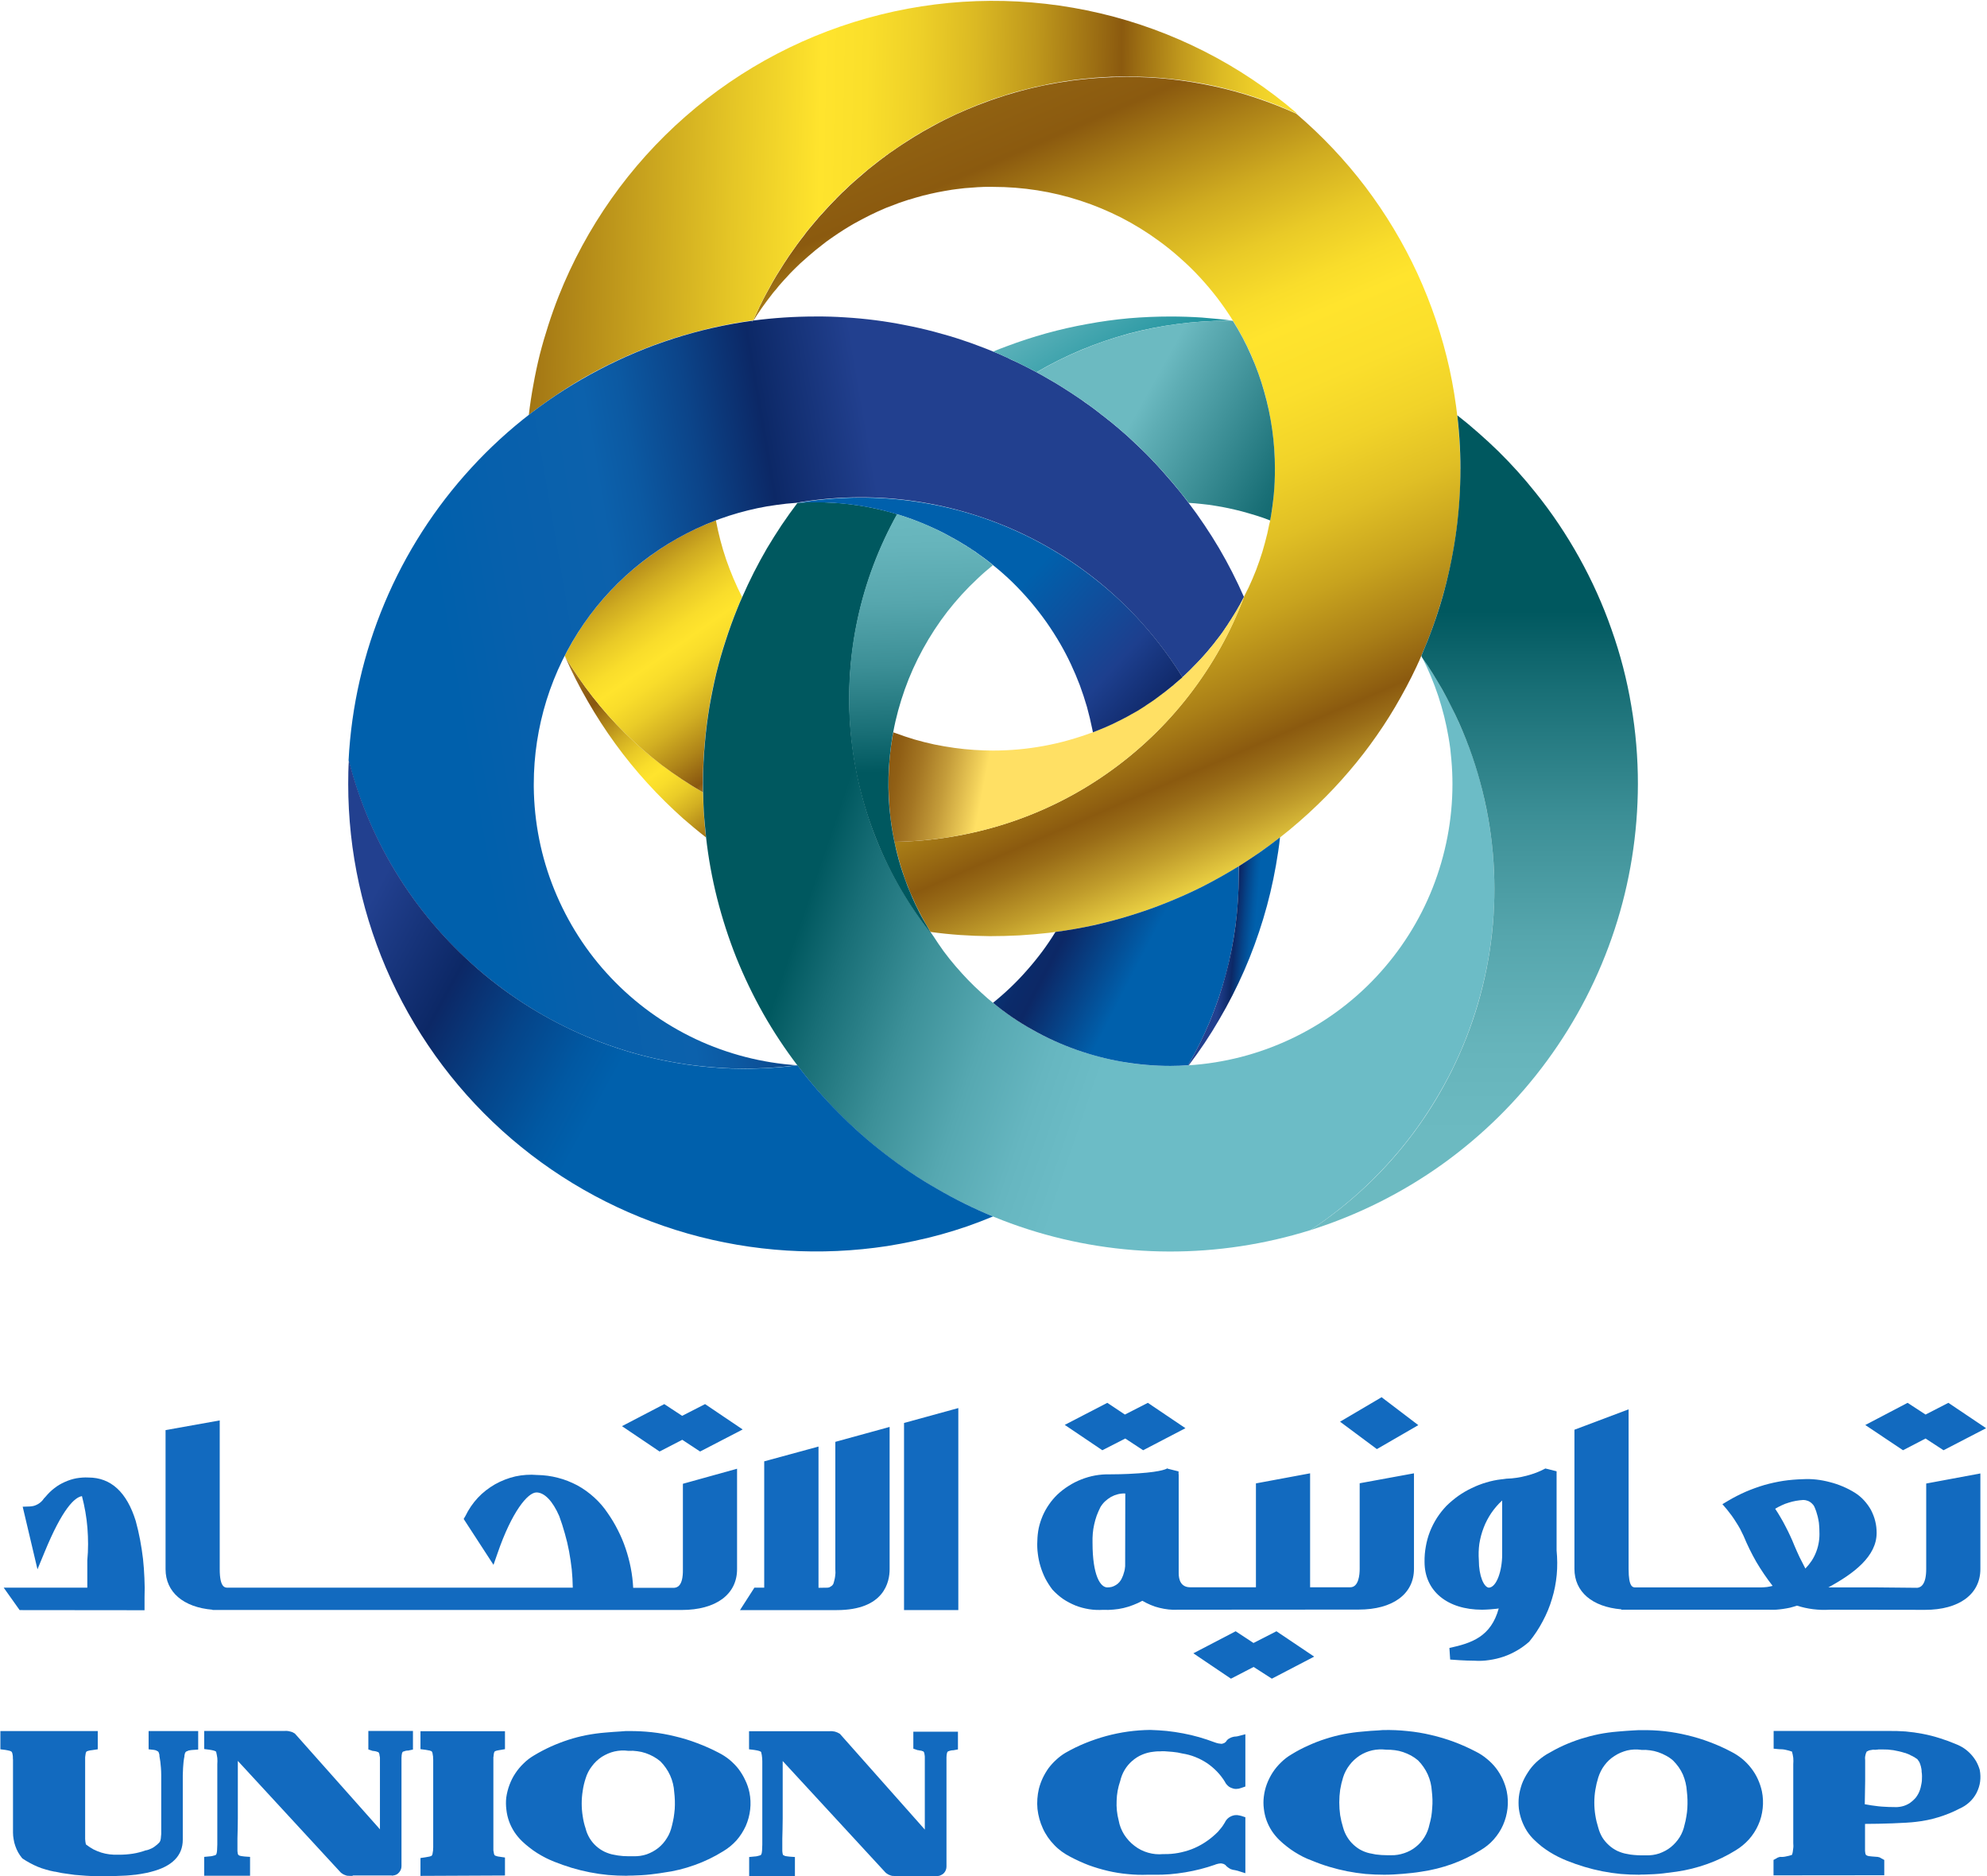 <svg version="1.2" xmlns="http://www.w3.org/2000/svg" viewBox="0 0 1559 1472" width="1559" height="1472">
	<title>logo (25)-svg</title>
	<defs>
		<linearGradient id="g1" x2="1" gradientUnits="userSpaceOnUse" gradientTransform="matrix(.966,.207,-0.571,2.667,589.874,252.113)">
			<stop offset=".041" stop-color="#ffea4e"/>
			<stop offset=".072" stop-color="#e7cd41"/>
			<stop offset=".202" stop-color="#895710"/>
			<stop offset=".248" stop-color="#966713"/>
			<stop offset=".339" stop-color="#bb931c"/>
			<stop offset=".466" stop-color="#f5d82a"/>
			<stop offset=".486" stop-color="#ffe42d"/>
			<stop offset=".516" stop-color="#f9dd2b"/>
			<stop offset=".56" stop-color="#e9ca27"/>
			<stop offset=".612" stop-color="#cfab21"/>
			<stop offset=".67" stop-color="#ab8018"/>
			<stop offset=".719" stop-color="#895710"/>
			<stop offset=".752" stop-color="#905f15"/>
			<stop offset=".806" stop-color="#a47623"/>
			<stop offset=".873" stop-color="#c49c3a"/>
			<stop offset=".951" stop-color="#f1d05a"/>
			<stop offset=".972" stop-color="#ffe064"/>
		</linearGradient>
		<linearGradient id="g2" x2="1" gradientUnits="userSpaceOnUse" gradientTransform="matrix(-403.414,-920.728,813.724,-356.531,1015.958,691.904)">
			<stop offset=".012" stop-color="#ffea4e"/>
			<stop offset=".061" stop-color="#c09c2b"/>
			<stop offset=".095" stop-color="#996c17"/>
			<stop offset=".112" stop-color="#8b5a0f"/>
			<stop offset=".154" stop-color="#aa7f17"/>
			<stop offset=".203" stop-color="#c8a31e"/>
			<stop offset=".252" stop-color="#e0bf25"/>
			<stop offset=".302" stop-color="#f1d329"/>
			<stop offset=".351" stop-color="#fbdf2c"/>
			<stop offset=".4" stop-color="#ffe42d"/>
			<stop offset=".427" stop-color="#f9dd2b"/>
			<stop offset=".467" stop-color="#e9ca27"/>
			<stop offset=".514" stop-color="#cfab20"/>
			<stop offset=".565" stop-color="#ab8017"/>
			<stop offset=".606" stop-color="#8b5a0f"/>
			<stop offset=".654" stop-color="#916212"/>
			<stop offset=".73" stop-color="#a5791c"/>
			<stop offset=".825" stop-color="#c49f2d"/>
			<stop offset=".934" stop-color="#eed343"/>
			<stop offset=".972" stop-color="#ffe74c"/>
		</linearGradient>
		<linearGradient id="g3" x2="1" gradientUnits="userSpaceOnUse" gradientTransform="matrix(-173.94,-228.847,40.44,-30.737,579.781,684.913)">
			<stop offset=".005" stop-color="#ffea4e"/>
			<stop offset=".023" stop-color="#e7cd41"/>
			<stop offset=".099" stop-color="#895710"/>
			<stop offset=".159" stop-color="#b08619"/>
			<stop offset=".219" stop-color="#d2af22"/>
			<stop offset=".273" stop-color="#eacc28"/>
			<stop offset=".32" stop-color="#f9dd2b"/>
			<stop offset=".354" stop-color="#ffe42d"/>
			<stop offset=".387" stop-color="#f9dd2b"/>
			<stop offset=".435" stop-color="#e9ca27"/>
			<stop offset=".491" stop-color="#cfab21"/>
			<stop offset=".553" stop-color="#ab8018"/>
			<stop offset=".606" stop-color="#895710"/>
			<stop offset=".655" stop-color="#905f15"/>
			<stop offset=".732" stop-color="#a47623"/>
			<stop offset=".83" stop-color="#c49c3a"/>
			<stop offset=".941" stop-color="#f1d05a"/>
			<stop offset=".972" stop-color="#ffe064"/>
		</linearGradient>
		<linearGradient id="g4" x2="1" gradientUnits="userSpaceOnUse" gradientTransform="matrix(-223.393,-319.189,288.811,-202.133,611.896,618.61)">
			<stop offset=".005" stop-color="#ffea4e"/>
			<stop offset=".023" stop-color="#e7cd41"/>
			<stop offset=".099" stop-color="#895710"/>
			<stop offset=".159" stop-color="#b08619"/>
			<stop offset=".219" stop-color="#d2af22"/>
			<stop offset=".273" stop-color="#eacc28"/>
			<stop offset=".32" stop-color="#f9dd2b"/>
			<stop offset=".354" stop-color="#ffe42d"/>
			<stop offset=".387" stop-color="#f9dd2b"/>
			<stop offset=".435" stop-color="#e9ca27"/>
			<stop offset=".491" stop-color="#cfab21"/>
			<stop offset=".553" stop-color="#ab8018"/>
			<stop offset=".606" stop-color="#895710"/>
			<stop offset=".655" stop-color="#905f15"/>
			<stop offset=".732" stop-color="#a47623"/>
			<stop offset=".83" stop-color="#c49c3a"/>
			<stop offset=".941" stop-color="#f1d05a"/>
			<stop offset=".972" stop-color="#ffe064"/>
		</linearGradient>
		<linearGradient id="g5" x2="1" gradientUnits="userSpaceOnUse" gradientTransform="matrix(766.207,12.345,-6.821,423.342,359.527,159.186)">
			<stop offset=".012" stop-color="#8b5a0f"/>
			<stop offset=".089" stop-color="#a67a15"/>
			<stop offset=".282" stop-color="#e5c626"/>
			<stop offset=".37" stop-color="#ffe42d"/>
			<stop offset=".416" stop-color="#fadf2b"/>
			<stop offset=".469" stop-color="#eed028"/>
			<stop offset=".526" stop-color="#dbb923"/>
			<stop offset=".587" stop-color="#bf981c"/>
			<stop offset=".648" stop-color="#9c6e13"/>
			<stop offset=".675" stop-color="#8b5a0f"/>
			<stop offset=".694" stop-color="#9d6f13"/>
			<stop offset=".735" stop-color="#c0981d"/>
			<stop offset=".775" stop-color="#dbb924"/>
			<stop offset=".814" stop-color="#efd029"/>
			<stop offset=".851" stop-color="#fade2c"/>
			<stop offset=".882" stop-color="#ffe32e"/>
		</linearGradient>
		<linearGradient id="g6" x2="1" gradientUnits="userSpaceOnUse" gradientTransform="matrix(725.142,249.288,-200.984,584.632,556.608,600.868)">
			<stop offset=".142" stop-color="#00585f"/>
			<stop offset=".191" stop-color="#186e76"/>
			<stop offset=".276" stop-color="#3c9098"/>
			<stop offset=".355" stop-color="#56a8b1"/>
			<stop offset=".425" stop-color="#66b6c0"/>
			<stop offset=".481" stop-color="#6cbcc6"/>
			<stop offset=".975" stop-color="#6cbcc6"/>
		</linearGradient>
		<linearGradient id="g7" x2="1" gradientUnits="userSpaceOnUse" gradientTransform="matrix(181.368,93.555,-64.494,125.03,805.841,584.215)">
			<stop offset=".155" stop-color="#0060ac"/>
			<stop offset=".165" stop-color="#005ca7"/>
			<stop offset=".242" stop-color="#05458a"/>
			<stop offset=".318" stop-color="#093576"/>
			<stop offset=".393" stop-color="#0b2b6a"/>
			<stop offset=".467" stop-color="#0c2866"/>
			<stop offset=".768" stop-color="#0060ac"/>
		</linearGradient>
		<linearGradient id="g8" x2="1" gradientUnits="userSpaceOnUse" gradientTransform="matrix(-49.304,-4.114,13.301,-159.422,1006.952,749.518)">
			<stop offset=".155" stop-color="#0060ac"/>
			<stop offset=".479" stop-color="#0060ac"/>
			<stop offset=".549" stop-color="#0158a2"/>
			<stop offset=".665" stop-color="#054489"/>
			<stop offset=".793" stop-color="#0c2866"/>
			<stop offset=".981" stop-color="#22408f"/>
		</linearGradient>
		<linearGradient id="g9" x2="1" gradientUnits="userSpaceOnUse" gradientTransform="matrix(420.799,-72.588,59.143,342.854,299.532,596.966)">
			<stop offset=".155" stop-color="#0060ac"/>
			<stop offset=".291" stop-color="#0760ac"/>
			<stop offset=".479" stop-color="#0c61ac"/>
			<stop offset=".549" stop-color="#0c59a2"/>
			<stop offset=".665" stop-color="#0c4489"/>
			<stop offset=".793" stop-color="#0c2866"/>
			<stop offset=".981" stop-color="#22408f"/>
		</linearGradient>
		<linearGradient id="g10" x2="1" gradientUnits="userSpaceOnUse" gradientTransform="matrix(-406.807,-224.313,75.113,-136.223,683.009,939.792)">
			<stop offset=".155" stop-color="#0060ac"/>
			<stop offset=".479" stop-color="#0060ac"/>
			<stop offset=".549" stop-color="#0158a2"/>
			<stop offset=".665" stop-color="#054489"/>
			<stop offset=".793" stop-color="#0c2866"/>
			<stop offset=".981" stop-color="#22408f"/>
		</linearGradient>
		<linearGradient id="g11" x2="1" gradientUnits="userSpaceOnUse" gradientTransform="matrix(148.055,218.683,-433.324,293.374,830.948,201.095)">
			<stop offset=".043" stop-color="#6cbac1"/>
			<stop offset=".567" stop-color="#008390"/>
			<stop offset=".966" stop-color="#6cbac1"/>
		</linearGradient>
		<linearGradient id="g12" x2="1" gradientUnits="userSpaceOnUse" gradientTransform="matrix(-226.351,-125.944,82.328,-147.964,1131.833,424.255)">
			<stop offset=".355" stop-color="#00585f"/>
			<stop offset=".538" stop-color="#1a7077"/>
			<stop offset=".927" stop-color="#5eadb4"/>
			<stop offset="1" stop-color="#6cbac1"/>
		</linearGradient>
		<linearGradient id="g13" x2="1" gradientUnits="userSpaceOnUse" gradientTransform="matrix(-4.622,1153.118,-460.488,-1.846,1158.714,269.565)">
			<stop offset=".184" stop-color="#00585f"/>
			<stop offset=".235" stop-color="#186e75"/>
			<stop offset=".322" stop-color="#3c8f96"/>
			<stop offset=".403" stop-color="#56a6ad"/>
			<stop offset=".476" stop-color="#66b4bb"/>
			<stop offset=".534" stop-color="#6cbac1"/>
			<stop offset=".975" stop-color="#6cbac1"/>
		</linearGradient>
		<linearGradient id="g14" x2="1" gradientUnits="userSpaceOnUse" gradientTransform="matrix(213.497,41.396,-39.939,205.981,576.823,513.298)">
			<stop offset=".005" stop-color="#ffea4e"/>
			<stop offset=".035" stop-color="#e7cd41"/>
			<stop offset=".157" stop-color="#895710"/>
			<stop offset=".198" stop-color="#966713"/>
			<stop offset=".28" stop-color="#bb931c"/>
			<stop offset=".394" stop-color="#f5d82a"/>
			<stop offset=".412" stop-color="#ffe42d"/>
			<stop offset=".438" stop-color="#f9dd2b"/>
			<stop offset=".474" stop-color="#e9ca27"/>
			<stop offset=".518" stop-color="#cfab21"/>
			<stop offset=".566" stop-color="#ab8018"/>
			<stop offset=".606" stop-color="#895710"/>
			<stop offset=".655" stop-color="#905f15"/>
			<stop offset=".732" stop-color="#a47623"/>
			<stop offset=".83" stop-color="#c49c3a"/>
			<stop offset=".941" stop-color="#f1d05a"/>
			<stop offset=".972" stop-color="#ffe064"/>
		</linearGradient>
		<linearGradient id="g15" x2="1" gradientUnits="userSpaceOnUse" gradientTransform="matrix(-247.302,-228.788,84.431,-91.264,1005.79,667.751)">
			<stop offset=".155" stop-color="#0060ac"/>
			<stop offset=".169" stop-color="#0159a4"/>
			<stop offset=".233" stop-color="#064287"/>
			<stop offset=".296" stop-color="#0a3273"/>
			<stop offset=".358" stop-color="#0d2867"/>
			<stop offset=".42" stop-color="#0e2563"/>
			<stop offset=".579" stop-color="#1d3f8e"/>
			<stop offset=".866" stop-color="#0060ac"/>
		</linearGradient>
		<linearGradient id="g16" x2="1" gradientUnits="userSpaceOnUse" gradientTransform="matrix(-7.559,-266.994,93.321,-2.642,727.001,654.115)">
			<stop offset=".184" stop-color="#00585f"/>
			<stop offset=".299" stop-color="#186e75"/>
			<stop offset=".496" stop-color="#3c8f96"/>
			<stop offset=".68" stop-color="#56a6ad"/>
			<stop offset=".845" stop-color="#66b4bb"/>
			<stop offset=".975" stop-color="#6cbac1"/>
		</linearGradient>
	</defs>
	<style>
		.s0 { fill: url(#g1) } 
		.s1 { fill: url(#g2) } 
		.s2 { fill: url(#g3) } 
		.s3 { fill: url(#g4) } 
		.s4 { fill: url(#g5) } 
		.s5 { fill: url(#g6) } 
		.s6 { fill: url(#g7) } 
		.s7 { fill: url(#g8) } 
		.s8 { fill: url(#g9) } 
		.s9 { fill: url(#g10) } 
		.s10 { fill: url(#g11) } 
		.s11 { fill: url(#g12) } 
		.s12 { fill: url(#g13) } 
		.s13 { fill: url(#g14) } 
		.s14 { fill: url(#g15) } 
		.s15 { fill: url(#g16) } 
		.s16 { fill: #126abf } 
	</style>
	<g id="Layer">
		<path id="Layer" class="s0" d="m590.7 251.6q-0.1 0.2-0.1 0.4-0.1 0.1-0.2 0.3 0 0.1-0.1 0.3-0.1 0.2-0.2 0.3c0.3-0.4 0.6-0.9 0.9-1.3q-0.1 0-0.1 0 0 0-0.1 0 0 0 0 0-0.1 0-0.1 0z"/>
		<path id="Layer" class="s1" d="m1145.9 367.7q0 18.9-1.9 37.7-2 18.8-5.8 37.2-3.9 18.5-9.7 36.5-5.7 18-13.3 35.3c-5 11.5 0 0.2 0 0.2q-7.2 16.4-16 32-8.7 15.7-19 30.4-10.2 14.7-21.9 28.3-11.6 13.6-24.5 26-3.5 3.4-7.1 6.7-3.6 3.3-7.3 6.5-3.7 3.2-7.4 6.3-3.8 3.1-7.6 6.1c-12.7 9.9-26.1 19-40 27.2-13.9 8.2-28.3 15.4-43.2 21.7-14.9 6.2-30.1 11.5-45.7 15.7-15.6 4.3-31.4 7.5-47.4 9.6l-5.1 0.7q-11.5 1.3-23.2 2-11.6 0.6-23.2 0.6-11.7-0.1-23.3-0.9-11.6-0.8-23.2-2.4c-1.2-1.9-2.3-3.8-3.5-5.8-0.5-1-1.1-2-1.7-3.1-1.2-2.1-2.3-4.1-3.4-6.4-1.2-2.2-2.2-4.3-3.3-6.6q-2.2-4.8-4.3-9.6-2-4.9-3.8-9.8-1.7-5-3.3-10-1.5-5-2.8-10.1l-0.3-1.3c-0.4-1.4-0.7-2.8-1.1-4.3-0.3-1.4-0.5-2.5-0.8-3.7 29.8-0.4 59.3-5.2 87.6-14.3 28.3-9.1 55.1-22.4 79.4-39.5 24.4-17.1 46-37.7 64.2-61.3 18.2-23.5 32.8-49.6 43.2-77.4 10.5-27.9 0-0.2 0.1-0.3q3.5-6.6 6.4-13.5 3-6.9 5.4-14 2.5-7.1 4.4-14.4 2-7.2 3.4-14.6c0.3-0.9 0.5-1.9 0.7-2.9 1.9-10.2 3.1-20.6 3.5-31.1 0.5-10.4 0.2-20.9-0.9-31.3-1-10.4-2.8-20.7-5.2-30.8-2.5-10.2-5.7-20.1-9.6-29.8-3.9-9.7 0-0.2 0-0.3q-1.8-4.3-3.7-8.6-2-4.2-4.1-8.4-2.1-4.1-4.4-8.2-2.3-4-4.7-8-5.7-9.1-12.2-17.7-6.6-8.6-13.9-16.5-7.3-7.9-15.4-15-8-7.2-16.7-13.5c-9.4-6.9-19.3-13-29.6-18.3-10.3-5.2-21-9.7-32.1-13.3-11-3.6-22.3-6.3-33.7-8.1-11.5-1.8-23.1-2.7-34.7-2.7-2 0-4 0-6 0-1 0-1.9 0-2.8 0.1q-3.4 0.1-6.7 0.4-3.4 0.2-6.8 0.5-3.3 0.3-6.7 0.8-3.3 0.4-6.6 1l-2.4 0.4q-5.8 1-11.4 2.3-2 0.5-4 1c-0.9 0.1-1.7 0.4-2.5 0.6-1.6 0.4-3.1 0.8-4.7 1.3-1.5 0.4-3.4 1-5.2 1.6q-0.1 0-0.2 0-0.2 0.1-0.3 0.1-0.1 0-0.2 0-0.1 0.1-0.2 0.1c-1.4 0.5-2.8 0.9-4.2 1.4-2.2 0.7-4.4 1.5-6.6 2.4-2.2 0.8-4.4 1.7-6.6 2.5q-3.2 1.4-6.4 2.8c-2.2 1-4.2 2-6.3 3-4.1 2.1-8.2 4.2-12.3 6.5q-8.2 4.7-16 10.1c-1 0.7-2.1 1.4-3 2.1q-2.8 1.9-5.5 4.1c-4 3-7.8 6.2-11.6 9.5-2.1 1.8-4.1 3.7-6.2 5.5-1 1-2.1 2-3 2.9-1.7 1.6-3.3 3.3-4.9 4.9-1.1 1.2-2.2 2.4-3.2 3.5-1.1 1.1-2.1 2.3-3.2 3.5-1.6 1.8-3.3 3.7-4.7 5.6-0.9 0.9-1.6 1.9-2.4 2.8-0.7 0.9-1.5 1.9-2.2 2.9q-2.3 2.9-4.5 6c-1.4 1.8-2.6 3.7-3.9 5.6-0.9 1.2-1.6 2.4-2.4 3.6-0.8 1.2-1.5 2.4-2.3 3.6q0 0-0.1 0 0 0 0 0-0.1 0-0.1 0 0 0 0 0c1.2-2.8 2.5-5.6 3.9-8.5q0.6-1.5 1.3-2.9 0.4-0.7 0.7-1.3c1.3-2.7 2.6-5.3 4.1-8 1.8-3.3 3.7-6.7 5.5-10 1.9-3.3 3.9-6.6 6-9.8 1.7-2.8 3.4-5.5 5.2-8.1 0.8-1.2 1.6-2.5 2.5-3.7 1.7-2.4 3.4-4.8 5.1-7.2 2-2.7 4-5.4 6.1-8 0.3-0.5 0.6-0.9 0.9-1.3 1.7-2.1 3.3-4.2 5-6.1q0-0.1 0.1-0.2 0.1-0.1 0.2-0.2 0-0.1 0.1-0.1 0.1-0.1 0.2-0.2c1.3-1.6 2.6-3.2 4-4.7q0-0.1 0-0.1 0.1 0 0.1-0.1 0 0 0 0 0.1-0.1 0.1-0.1c0.7-0.8 1.4-1.6 2.1-2.4q0.1-0.1 0.2-0.2 0.1-0.1 0.2-0.2 0.1-0.1 0.2-0.2 0.1-0.1 0.2-0.2 1.9-2.2 3.8-4.2 2.5-2.8 5.1-5.4l2.1-2.1c0-0.2 0.1-0.3 0.2-0.3q0.1-0.1 0.2-0.2 0.1-0.1 0.2-0.2 0.1-0.1 0.2-0.2 0.1-0.1 0.2-0.2 1.9-2 3.9-3.9l1-0.9 1.6-1.5q3.4-3.4 7-6.5c2.3-2 4.7-4.1 7.2-6.2 2.4-2.1 4.8-4.2 7.4-6.1 1.6-1.3 3.2-2.5 4.7-3.7q0.2-0.1 0.3-0.2 0.1-0.1 0.2-0.2 0.2-0.1 0.3-0.2 0.2-0.1 0.3-0.2 0 0 0.1-0.1 0 0 0.1-0.1 0 0 0.1 0 0-0.1 0.1-0.1 0-0.1 0.1-0.1 0.1-0.1 0.2-0.1 0-0.1 0.1-0.2 0.1 0 0.2-0.1c0.8-0.6 1.7-1.2 2.5-1.8q0-0.1 0.1-0.1 0.1-0.1 0.1-0.1 0.1-0.1 0.2-0.1 0-0.1 0.1-0.1c0.1-0.2 0.2-0.2 0.3-0.2q0.1-0.1 0.2-0.2 0.1-0.1 0.2-0.2 0.1 0 0.2-0.1 0.1-0.1 0.2-0.1c1.4-1.1 2.7-2.1 4.2-3 5.2-3.7 10.6-7.2 15.9-10.5 1.5-1 3-1.8 4.5-2.7 1.5-0.9 2.5-1.5 3.8-2.3 2.8-1.6 5.6-3.1 8.3-4.6 2.8-1.6 5.7-3 8.5-4.5 5.8-2.9 11.6-5.6 17.6-8.1 5.5-2.3 11.2-4.6 16.9-6.6l1.9-0.7c3.3-1.1 6.5-2.3 9.9-3.3 1.3-0.5 2.6-0.9 3.9-1.2 1.4-0.4 2.8-0.9 4.3-1.3 3-0.9 6-1.7 9.1-2.5 4.6-1.2 9.1-2.2 13.7-3.2 1.4-0.3 2.7-0.5 4.1-0.8l3.3-0.6q4-0.8 8-1.4c2.6-0.4 5.3-0.8 8-1.2 2.1-0.2 4-0.5 6-0.7 1.3-0.2 2.6-0.3 3.9-0.4 1.7-0.2 3.5-0.4 5.3-0.5 1.3-0.1 2.5-0.2 3.8-0.3 2.8-0.2 5.6-0.4 8.4-0.5 1.6 0 3.2-0.2 4.8-0.2 3.3 0 6.7-0.2 10.1-0.2q17.2 0 34.2 1.8 17.1 1.9 33.8 5.5 16.8 3.6 33.1 9.1 16.3 5.4 31.9 12.5c20.1 17.2 38.3 36.4 54.3 57.5 15.9 21 29.6 43.8 40.7 67.8 11 24 19.5 49.1 25.2 74.9 5.6 25.8 8.5 52.1 8.5 78.6z"/>
		<path id="Layer" class="s2" d="m553.9 656.9c-6.1-4.7-12-9.7-17.8-14.7q-14.8-13.2-28.2-27.9-13.4-14.7-25.1-30.8-11.7-16.1-21.6-33.3-10-17.2-18-35.4c6.6 11 13.8 21.6 21.7 31.7 7.9 10.1 16.4 19.7 25.6 28.7 9.1 9 18.8 17.4 29.1 25.2 10.2 7.7 20.9 14.8 32 21.2 0.2 11.9 1 23.7 2.3 35.3z"/>
		<path id="Layer" class="s3" d="m582.2 468.3c-1.3 2.9-2.5 5.9-3.7 8.9q-5.1 12.4-9.2 25.2-4.2 12.8-7.4 25.9-3.2 13.1-5.4 26.3-2.2 13.3-3.4 26.7-1.6 16.7-1.6 33.8c0 2.1 0 4.3 0.1 6.5-11.1-6.4-21.8-13.5-32.1-21.2-10.2-7.8-19.9-16.2-29-25.2-9.2-9-17.7-18.6-25.6-28.7-7.9-10.1-15.2-20.7-21.7-31.8l-0.1-0.3c6.2-12 13.4-23.5 21.7-34.3 8.3-10.7 17.6-20.7 27.7-29.8 10.1-9 21.1-17.1 32.7-24.2 11.6-7.1 23.8-13 36.5-17.9q1.5 7.9 3.5 15.6 2 7.7 4.6 15.3 2.6 7.5 5.7 14.8c2.1 4.9 4.3 9.7 6.7 14.4z"/>
		<path id="Layer" class="s4" d="m1017.2 89q-15.6-7.2-31.9-12.6-16.3-5.4-33.1-9.1-16.7-3.6-33.8-5.4-17-1.9-34.2-1.8c-3.4 0-6.8 0-10.1 0.1-1.6 0-3.2 0-4.7 0.2-2.9 0-5.6 0.3-8.5 0.5-1.3 0-2.5 0.2-3.8 0.3q-2.7 0.2-5.3 0.5c-1.3 0-2.6 0.3-3.9 0.4-2.1 0.2-4 0.5-6 0.7-2.7 0.4-5.4 0.8-8 1.2-2.6 0.4-5.3 0.9-8 1.4l-3.2 0.6c-1.4 0.3-2.8 0.6-4.2 0.9-4.6 0.9-9.1 2-13.7 3.2-3.1 0.7-6.1 1.6-9.1 2.4-1.4 0.4-2.9 0.9-4.3 1.3-1.4 0.5-2.6 0.8-3.9 1.3-4 1.2-7.9 2.5-11.8 3.9-5.7 2.1-11.4 4.3-16.9 6.7-5.9 2.5-11.8 5.2-17.6 8.1-2.8 1.4-5.7 2.9-8.5 4.4q-4.2 2.3-8.3 4.7c-1.3 0.7-2.6 1.5-3.8 2.2-1.3 0.8-3 1.8-4.5 2.7-5.3 3.4-10.7 6.9-15.9 10.6-1.4 0.9-2.7 1.9-4.2 2.9q-0.1 0.1-0.2 0.1-0.1 0.1-0.2 0.2-0.1 0.1-0.2 0.2-0.1 0-0.2 0.1c-0.1 0.1-0.2 0-0.3 0.2q-0.1 0.1-0.1 0.1-0.1 0.1-0.2 0.1 0 0.1-0.1 0.1-0.1 0.1-0.1 0.2c-0.8 0.5-1.7 1.1-2.5 1.8q-0.1 0-0.2 0.1-0.1 0-0.1 0.1-0.1 0.1-0.2 0.1-0.1 0.1-0.1 0.2-0.1 0-0.1 0-0.1 0-0.1 0.1-0.1 0-0.1 0.1-0.1 0-0.1 0.1-0.1 0-0.3 0.1-0.1 0.1-0.2 0.2-0.2 0.1-0.3 0.2-0.1 0.1-0.3 0.2c-0.1 0.1 0 0-0.1 0q-2.4 1.9-4.7 3.8c-2.6 2.1-5 4-7.4 6-2.5 2.1-4.9 4.2-7.2 6.3-2.4 2-4.7 4.1-7 6.4l-1.6 1.5-1 0.9c-1.3 1.3-2.6 2.5-3.9 3.9q-0.1 0.1-0.2 0.2-0.1 0.1-0.2 0.2-0.1 0.1-0.2 0.2-0.1 0.1-0.2 0.3c-0.1 0-0.2 0-0.2 0.2l-2.1 2.1c-1.8 1.8-3.5 3.6-5.1 5.4-1.3 1.4-2.6 2.8-3.8 4.2q-0.1 0.1-0.2 0.2-0.1 0.1-0.2 0.2-0.1 0.1-0.2 0.2-0.1 0.1-0.2 0.3c-0.7 0.7-1.4 1.5-2.1 2.4q0 0-0.1 0 0 0 0 0.1 0 0-0.1 0 0 0.1 0 0.1c-1.4 1.5-2.7 3.1-4 4.7q-0.1 0.1-0.2 0.2-0.1 0.1-0.1 0.2-0.1 0.1-0.2 0.2-0.1 0.1-0.1 0.2c-1.7 1.9-3.4 4-5 6-0.3 0.4-0.6 0.8-0.9 1.3-2.1 2.7-4.2 5.3-6.1 8.1-1.7 2.3-3.4 4.7-5.1 7.2-0.9 1.1-1.7 2.4-2.5 3.6-1.8 2.7-3.5 5.4-5.2 8.1-2.1 3.2-4 6.5-6 9.8q-2.8 5-5.5 10.1c-1.4 2.6-2.8 5.3-4.1 8q-0.3 0.6-0.7 1.2-0.7 1.5-1.3 3c-1.4 2.8-2.7 5.6-3.9 8.4-16 2.2-31.8 5.4-47.3 9.7-15.6 4.2-30.8 9.5-45.6 15.7-14.9 6.3-29.3 13.5-43.2 21.6-13.8 8.2-27.2 17.3-39.9 27.2q1.4-12 3.6-23.8 2.1-11.8 5-23.5 3-11.7 6.7-23.1 3.7-11.5 8.1-22.7c21.5-54.2 55.6-102.6 99.5-141 43.9-38.5 96.3-65.8 153-79.9 56.6-14.1 115.8-14.4 172.6-1 56.8 13.4 109.6 40.2 153.9 78.2z"/>
		<path id="Layer" class="s5" d="m1172.5 697.4q0 8.4-0.4 16.8-0.5 8.4-1.4 16.8-0.9 8.4-2.2 16.7-1.3 8.4-3.1 16.6c-4.4 20.3-10.7 40.2-18.9 59.3-8.2 19.1-18.3 37.3-30 54.5-11.7 17.2-25.1 33.1-39.9 47.7-14.8 14.6-31 27.7-48.4 39.2-35.9 11.2-73.3 16.9-110.9 16.8-37.7-0.1-75.1-6-110.9-17.5-35.8-11.5-69.7-28.5-100.4-50.3-30.6-21.8-57.8-48.2-80.4-78.3-9.8-12.9-18.8-26.5-26.8-40.6-8-14.2-15-28.8-21.1-43.9-6-15.1-11-30.6-15-46.3-4-15.8-6.9-31.8-8.7-47.9q-0.6-5.3-1-10.5-0.5-5.2-0.8-10.4-0.3-5.2-0.4-10.5-0.2-5.2-0.2-10.4 0-17.1 1.6-33.8 1.2-13.4 3.4-26.7 2.3-13.3 5.4-26.4 3.2-13 7.4-25.8 4.1-12.8 9.2-25.3c1.2-3 2.4-5.9 3.8-8.9q4.3-9.8 9.1-19.3 4.9-9.6 10.3-18.9 5.5-9.2 11.4-18.1 6-8.9 12.5-17.5 7.1-0.5 14.4-0.5 6.5 0 13 0.4 6.6 0.3 13.1 1.1 6.5 0.8 12.9 1.9 6.4 1.2 12.8 2.7c4.2 1 8.1 2.1 12.1 3.3-14.3 25.7-24.8 53.3-31 82.1-6.2 28.8-8.1 58.3-5.6 87.6 2.5 29.3 9.4 58.1 20.3 85.4 11 27.3 26 52.8 44.5 75.7q4 6.2 8.3 12.2 4.4 5.9 9.2 11.5 4.8 5.6 9.9 10.9 5.1 5.3 10.6 10.2 4.4 4.1 9 7.8c9.7 7.9 20.2 15 31.1 21.2 10.9 6.1 22.4 11.3 34.2 15.5 11.9 4.2 24 7.4 36.4 9.5 12.4 2.2 24.9 3.2 37.5 3.2 4.8 0 9.7-0.1 14.4-0.5 27.8-1.8 54.9-8.8 80.1-20.7 25.2-11.9 47.9-28.4 66.9-48.7 19-20.3 34.1-44 44.3-69.9 10.2-25.9 15.5-53.4 15.5-81.3q0-4.6-0.2-9.2-0.2-4.7-0.6-9.3-0.4-4.6-0.9-9.2-0.6-4.6-1.4-9.2-1.4-8.1-3.4-16.2-2-8-4.6-15.9-2.6-7.8-5.8-15.5-3.2-7.6-6.9-15 4.2 6.1 8.1 12.4 4 6.2 7.6 12.7 3.7 6.4 7 13 3.3 6.6 6.3 13.4 6.9 15.3 12.1 31.3 5.2 15.9 8.6 32.4 3.5 16.4 5.3 33.1 1.7 16.7 1.7 33.5z"/>
		<path id="Layer" class="s6" d="m971.8 679.6c-9.3 5.7-18.7 11-28.5 16q-13.6 6.8-27.6 12.4-14.1 5.7-28.5 10.1-14.5 4.5-29.3 7.8-14.8 3.2-29.8 5.2-4.9 8-10.4 15.4-5.6 7.5-11.8 14.5-6.1 7-12.8 13.4-6.8 6.5-14 12.3c9.7 8 20.1 15.1 31.1 21.2 10.9 6.2 22.4 11.4 34.2 15.6 11.9 4.2 24 7.4 36.4 9.5 12.4 2.1 24.9 3.2 37.5 3.2 4.7 0 9.3-0.2 13.9-0.5 6.5-11.2 12.2-22.8 17.2-34.8 4.9-12 9.1-24.3 12.5-36.8 3.3-12.5 5.8-25.2 7.5-38.1 1.7-12.8 2.5-25.8 2.5-38.8 0-2.5-0.1-5.1-0.1-7.6zm-381.1-427.9c-0.2 0.4-0.4 0.8-0.6 1.2 0.3-0.4 0.6-0.9 0.8-1.3q0 0 0 0-0.1 0-0.1 0 0 0-0.1 0 0 0 0 0.1z"/>
		<path id="Layer" class="s7" d="m1004.3 656.9c-0.8 7.4-1.9 14.7-3.2 22-2.5 14.2-5.8 28.2-10 42-4.2 13.8-9.1 27.3-14.9 40.5-5.8 13.2-12.3 26-19.6 38.4-7.2 12.5-15.2 24.4-23.9 35.9q-0.1 0-0.2 0 0 0-0.1 0 0 0-0.1 0 0 0-0.1 0c6.5-11.2 12.2-22.9 17.2-34.8 4.9-12 9.1-24.3 12.4-36.8 3.4-12.6 5.9-25.3 7.6-38.1 1.6-12.9 2.5-25.8 2.5-38.8q0-3.9 0-7.6 4.2-2.7 8.3-5.4 4.1-2.7 8.2-5.5 4-2.9 8-5.8 4-3 7.9-6z"/>
		<path id="Layer" class="s8" d="m976 468.3c-1.1 2.1-2.2 4.3-3.3 6.4-0.5 0.7-0.9 1.5-1.3 2.2q-0.1 0.1-0.1 0.1 0 0.1 0 0.1-0.1 0.1-0.1 0.1 0 0.1 0 0.1c-1 1.8-2.1 3.5-3.1 5.2l-1 1.5c-0.9 1.6-2 3.2-3.1 4.8q-0.2 0.4-0.4 0.7-0.2 0.3-0.4 0.6-0.2 0.4-0.4 0.7-0.3 0.3-0.5 0.6c-0.9 1.4-1.8 2.7-2.8 4.2-1 1.4-2.1 3-3.3 4.5q-1.3 1.7-2.7 3.4-0.1 0.2-0.3 0.4-0.1 0.3-0.3 0.5-0.2 0.2-0.3 0.4-0.2 0.2-0.4 0.4c-1.5 1.9-3.1 3.8-4.7 5.7-3.6 4.3-7.5 8.5-11.5 12.4l-2.2 2.3c-1.4 1.4-2.8 2.7-4.3 4.1l-1.5 1.4-0.2 0.3c-15.5-25.1-34.6-47.8-56.7-67.3-22.1-19.5-47-35.5-73.9-47.7-26.9-12.1-55.4-20.2-84.6-23.9-29.3-3.7-58.9-3-88 2q-7.6 0.5-15.2 1.6-7.7 1-15.2 2.6-7.5 1.6-14.9 3.7-7.4 2.1-14.6 4.7c-1 0.4-2.1 0.8-3 1.1-20.9 8-40.4 19-58 32.7-17.6 13.8-33 30.1-45.7 48.5-12.7 18.4-22.5 38.5-29.2 59.9-6.6 21.3-10 43.5-10 65.8q0 1.1 0 2.3c0.3 27.6 5.7 54.9 16.1 80.5 10.4 25.6 25.4 49.1 44.4 69.1 19 20.1 41.6 36.4 66.6 48.2 25 11.7 52 18.7 79.6 20.5q-5.1 0.6-10.2 1.1-5.2 0.5-10.3 0.8-5.2 0.4-10.3 0.5-5.2 0.2-10.3 0.2c-7 0-13.9-0.2-20.8-0.7-33.6-2.2-66.6-9.7-97.9-22.2-31.3-12.4-60.4-29.8-86.3-51.3-25.9-21.5-48.2-47-66.2-75.5-18-28.5-31.4-59.6-39.7-92.2 2.2-42.4 11.8-84.1 28.2-123.2 16.4-39.1 39.5-75.1 68.2-106.3 28.7-31.3 62.7-57.3 100.3-76.9 37.6-19.7 78.3-32.7 120.3-38.4-0.1 0.4-0.3 0.8-0.5 1.2 0.3-0.4 0.5-0.9 0.8-1.3q6.1-0.8 12.2-1.4 6.1-0.6 12.3-1 6.1-0.4 12.2-0.6 6.2-0.2 12.3-0.2 11.8-0.1 23.5 0.7 11.7 0.7 23.4 2.2 11.7 1.5 23.2 3.8 11.5 2.2 22.9 5.2 5.9 1.6 11.8 3.3 5.8 1.7 11.6 3.7 5.8 1.9 11.5 4.1 5.7 2.1 11.3 4.4c3 1.2 6.1 2.5 9.1 3.9 1.5 0.6 3 1.3 4.4 2.1 1.4 0.8 3.5 1.5 5.2 2.4 1.3 0.6 2.6 1.2 3.9 1.9 2.8 1.4 5.5 2.7 8.2 4.2 1.2 0.6 2.5 1.3 3.8 2 1.8 1 3.5 1.9 5.3 2.9l0.3 0.2c2.5 1.4 5.1 2.9 7.6 4.4 2.1 1.3 4.3 2.5 6.4 3.9 4.8 3 9.4 6 14.1 9.2 1.5 1 2.9 2.1 4.3 3.1 2.2 1.5 4.5 3.1 6.6 4.7 0.9 0.7 1.7 1.3 2.6 2 1.3 1 2.6 1.9 3.9 3.1q0.1 0 0.2 0 0 0 0.1 0.1 0 0 0 0 0.1 0.1 0.1 0.1c1.6 1.3 3.3 2.6 4.9 3.9q0.1 0 0.1 0.1 0.1 0 0.2 0.1 0 0 0.1 0 0 0.1 0 0.1c2 1.5 3.8 3.1 5.8 4.8q0 0 0 0 0 0 0.1 0 0 0 0 0 0 0.1 0.1 0.1c2.8 2.4 5.5 4.8 8.3 7.2 2.7 2.5 5.5 5.1 8.2 7.7 2.8 2.6 5.1 4.9 7.6 7.4 1.7 1.7 3.4 3.5 5 5.3 0.2 0 0.3 0.1 0.3 0.2 0.8 0.8 1.5 1.6 2.1 2.3 0.1 0 0.1 0 0.1 0.1 1.4 1.5 2.6 2.9 3.9 4.3 1.9 2.1 3.7 4.2 5.5 6.3 0.7 0.8 1.4 1.6 2.1 2.4q3 3.5 6 7.2c2.4 3 4.7 5.9 7 9q6.5 8.5 12.5 17.5 6 8.9 11.5 18.2 5.4 9.2 10.3 18.8 4.9 9.6 9.2 19.4z"/>
		<path id="Layer" class="s9" d="m779.1 954.3q-9.9 4.1-20.1 7.7-10.2 3.5-20.6 6.4-10.4 2.9-21 5.1-10.5 2.3-21.2 4c-52.3 8-105.7 4.7-156.6-9.8-50.9-14.5-98-39.8-138.2-74.2-40.2-34.4-72.4-77.1-94.6-125.2-22.1-48-33.6-100.3-33.6-153.2 0-6.2 0.1-12.4 0.5-18.7 8.3 32.7 21.7 63.8 39.7 92.3 17.9 28.4 40.3 53.9 66.2 75.5 25.9 21.5 55 38.8 86.3 51.3 31.3 12.5 64.3 20 97.9 22.2 6.8 0.5 13.8 0.7 20.8 0.7q5.1 0 10.3-0.2 5.1-0.2 10.3-0.5 5.1-0.3 10.2-0.8 5.2-0.5 10.3-1.2c9.8 13.1 20.6 25.5 32.1 37.1 11.5 11.7 23.7 22.5 36.7 32.5 12.9 10 26.5 19.2 40.7 27.3 14.1 8.2 28.8 15.5 43.9 21.7z"/>
		<path id="Layer" class="s10" d="m967.4 251.6q-2.4 0-4.7 0c-13 0-26.1 0.9-39 2.6-13 1.7-25.8 4.2-38.4 7.6-12.6 3.5-25 7.7-37 12.7-12.1 5.1-23.8 10.9-35 17.5-1.2-0.6-2.2-1.2-3.4-1.8-2.6-1.4-5.4-2.7-8.1-4.1-1.3-0.7-2.6-1.3-3.9-1.9-1.7-0.9-3.5-1.7-5.2-2.4-1.8-0.8-2.9-1.4-4.4-2.1-3-1.4-6.1-2.7-9.1-3.9 3.4-1.4 6.9-2.8 10.5-4.1q15.4-5.8 31.2-10.2 15.9-4.4 32.1-7.3 16.1-3 32.5-4.5 16.4-1.4 32.9-1.4 6.1 0 12.3 0.2 6.1 0.2 12.2 0.6 6.1 0.5 12.3 1.1 6.1 0.6 12.2 1.4z"/>
		<path id="Layer" class="s11" d="m1000.3 367.7q0 5.1-0.2 10.2-0.2 5.1-0.7 10.2-0.5 5-1.2 10.1-0.7 5.1-1.6 10.1-2.8-1.1-5.6-2.1-2.7-0.9-5.5-1.8-2.9-0.9-5.7-1.7-2.8-0.8-5.7-1.6-5.1-1.3-10.2-2.4-5.1-1.1-10.3-1.9-5.2-0.9-10.5-1.4-5.2-0.6-10.4-0.9c-2.3-3.1-4.7-6.1-7.1-9q-2.9-3.7-6-7.3c-0.6-0.8-1.3-1.5-2.1-2.4q-2.6-3.1-5.4-6.2c-1.3-1.4-2.6-2.9-4-4.3 0 0 0 0-0.1-0.1q-1-1.2-2-2.3c0 0 0-0.1-0.3-0.2-1.6-1.8-3.3-3.6-5.1-5.3-2.4-2.5-4.9-5-7.5-7.4-2.6-2.5-5.4-5.2-8.3-7.7-2.8-2.4-5.5-4.9-8.3-7.2q0 0 0-0.1 0 0-0.1 0 0 0 0 0 0-0.1-0.1-0.1c-1.9-1.6-3.8-3.2-5.7-4.7q0 0-0.1-0.1 0 0-0.1-0.1 0 0-0.1 0 0-0.1-0.1-0.1-2.5-2.1-4.9-3.9-0.1 0-0.1-0.1 0 0-0.1-0.1 0 0-0.1 0 0 0-0.1 0c-1.3-1.2-2.6-2.1-3.9-3.1-0.9-0.7-1.7-1.4-2.6-2-2.1-1.6-4.4-3.2-6.6-4.8q-2.1-1.6-4.4-3c-4.6-3.2-9.3-6.2-14-9.2-2.1-1.4-4.2-2.6-6.4-3.9-2.5-1.5-5.1-3-7.7-4.4l-0.3-0.2c-1.7-1-3.5-2-5.2-2.9q-0.1 0-0.1-0.1-0.1 0-0.2 0 0-0.1-0.1-0.1-0.1 0-0.1 0c11.2-6.6 22.9-12.5 35-17.5 12-5.1 24.4-9.3 37-12.7 12.6-3.4 25.4-6 38.4-7.7 12.9-1.7 25.9-2.6 39-2.5q2.3 0 4.6 0c5.4 8.6 10.2 17.6 14.3 27 4.1 9.3 7.6 18.9 10.3 28.7 2.8 9.8 4.9 19.7 6.3 29.8 1.4 10.1 2.1 20.3 2.1 30.5z"/>
		<path id="Layer" class="s12" d="m1285.1 615.1c-0.1 38.8-6.2 77.3-18.3 114.1-12.1 36.9-30 71.6-52.9 102.8-22.9 31.3-50.7 58.7-82.2 81.3-31.6 22.6-66.5 40-103.5 51.7 31.5-20.7 59.1-46.8 81.5-77.1 22.4-30.3 39.3-64.3 49.9-100.4 10.6-36.2 14.7-73.9 12.2-111.5-2.5-37.6-11.7-74.5-27-108.9q-3-6.7-6.4-13.3-3.3-6.7-6.9-13.1-3.7-6.4-7.6-12.7-3.9-6.3-8.2-12.3 0-0.2-0.1-0.3 0-0.2-0.1-0.3-0.1-0.2-0.2-0.3 0-0.2-0.1-0.3c6.4-14.8 11.9-29.9 16.4-45.4 4.4-15.4 7.8-31.2 10.2-47.1 2.4-15.9 3.7-31.9 4-48 0.3-16.1-0.5-32.2-2.4-48.2q8.5 6.6 16.6 13.8 8.1 7.1 15.8 14.6 7.7 7.6 14.9 15.6 7.2 8 13.9 16.4c13 16.1 24.5 33.3 34.5 51.3 10 18 18.5 36.8 25.3 56.3 6.9 19.4 12.1 39.4 15.5 59.8 3.5 20.3 5.2 40.9 5.2 61.5z"/>
		<path id="Layer" class="s13" d="m976.2 467.9c-10.4 27.8-25 53.9-43.2 77.5-18.2 23.5-39.9 44.1-64.2 61.2-24.3 17.1-51.1 30.4-79.4 39.5-28.4 9.1-57.9 13.9-87.6 14.3-1.3-6.1-2.3-12.2-3.1-18.5q-0.9-8-1.3-16.1-0.4-8-0.2-16.1 0.2-8.1 0.9-16.1 0.8-8 2.2-16c0.2-1 0.3-2.1 0.5-3.1l1.5 0.5q7.5 2.8 15.2 5.1 7.6 2.2 15.5 3.9 7.8 1.6 15.7 2.7 7.9 1.1 15.8 1.6c4.9 0.3 9.8 0.5 14.6 0.5q10 0 19.9-0.9 10-0.9 19.8-2.7 9.9-1.8 19.5-4.5 9.6-2.7 19-6.2c1.6-0.6 3.2-1.2 4.8-1.9q5.2-2.1 10.4-4.5 3.9-1.8 7.7-3.8c2.5-1.3 4.9-2.6 7.2-3.9q4.9-2.8 9.6-5.8l2.1-1.4q0.1 0 0.1 0 0.1-0.1 0.1-0.1 0.1 0 0.1-0.1 0.1 0 0.1-0.1c1.3-0.7 2.6-1.6 3.8-2.4l1.9-1.3 2.7-2.1 2.8-2.1c0.6-0.4 1.3-0.8 1.8-1.3q0.2-0.1 0.4-0.2 0.2-0.1 0.4-0.2 0.1-0.1 0.3-0.2 0.2-0.2 0.4-0.3c1.9-1.4 3.7-2.9 5.5-4.4 0.8-0.6 1.4-1.1 2.1-1.7 2.1-1.8 4.3-3.7 6.4-5.6l1.5-1.4c1.4-1.3 2.8-2.7 4.2-4.1l2.3-2.3c4-4 7.9-8.3 11.5-12.4 1.6-1.9 3.2-3.8 4.7-5.7q0.2-0.2 0.3-0.4 0.2-0.2 0.4-0.5 0.1-0.2 0.3-0.4 0.2-0.2 0.3-0.4 1.4-1.7 2.6-3.4c1.2-1.5 2.3-3 3.4-4.6 1-1.5 1.9-2.6 2.8-4.1q0.2-0.3 0.4-0.6 0.2-0.4 0.5-0.7 0.2-0.3 0.4-0.6 0.2-0.4 0.4-0.7c1.1-1.6 2-3.2 3.1-4.9l0.9-1.5c1.1-1.7 2.1-3.3 3.1-5.1q0 0 0.1-0.1 0-0.1 0-0.1 0-0.1 0.1-0.1 0-0.1 0-0.1c0.4-0.7 0.9-1.5 1.3-2.2 1.2-2.1 2.3-4.2 3.4-6.4q0 0 0.1-0.1 0 0 0-0.1 0-0.1 0.1-0.1 0-0.1 0-0.1z"/>
		<path id="Layer" class="s14" d="m927.8 531.3c-2 1.8-4.2 3.5-6.2 5.3-0.6 0.6-1.3 1.2-2 1.7-1.9 1.6-3.7 3-5.6 4.5q-0.1 0.1-0.3 0.2-0.1 0.1-0.3 0.3-0.2 0.1-0.3 0.2-0.2 0.1-0.4 0.2c-0.1 0.1 0 0 0 0-0.5 0.5-1.1 0.9-1.8 1.4l-2.8 2.1-2.7 2-1.9 1.3c-1.2 0.8-2.5 1.7-3.8 2.5q0 0-0.1 0.1 0 0-0.1 0 0 0.1-0.1 0.1 0 0.1-0.1 0.1l-2.1 1.4c-3.1 2.1-6.2 3.9-9.6 5.7-2.3 1.3-4.7 2.7-7.2 3.9-2.5 1.2-5.1 2.6-7.7 3.8q-5.1 2.4-10.4 4.5c-1.6 0.7-3.2 1.3-4.8 1.9-0.2-0.8-0.3-1.7-0.5-2.5q-1.8-8.8-4.2-17.5-2.5-8.6-5.6-17-3.2-8.4-7-16.5-3.8-8.1-8.3-15.9-5.1-8.8-11-17.2-5.9-8.3-12.5-16.1-6.6-7.7-13.9-14.9-7.3-7.1-15.3-13.5c-2.3-2-4.7-3.8-7.1-5.6-1.9-1.4-3.7-2.7-5.6-4-1.3-1-2.7-2-4.2-2.8-0.8-0.7-1.7-1.2-2.5-1.7 0 0-0.1-0.1-0.2 0q-0.6-0.5-1.2-0.9-0.6-0.4-1.3-0.8-0.6-0.4-1.2-0.7-0.7-0.4-1.3-0.8c-1.5-0.9-3.1-1.9-4.6-2.7q-0.4-0.2-0.7-0.4-0.4-0.3-0.8-0.5-0.4-0.2-0.8-0.4-0.4-0.2-0.8-0.4-4.2-2.4-8.4-4.5c-0.6-0.3-1.1-0.5-1.6-0.8-1-0.5-2.1-1-3-1.4-2.9-1.4-5.9-2.7-8.8-3.9-2.9-1.3-6.2-2.5-9.3-3.7q-9.1-3.3-18.4-5.8-9.3-2.6-18.8-4.2-9.6-1.7-19.2-2.5-9.6-0.9-19.3-0.8c-4.8 0-9.6 0.1-14.4 0.5q-0.1 0-0.2 0-0.1 0-0.3 0-0.1 0-0.2 0-0.1 0.1-0.2 0.1c29-5 58.7-5.7 87.9-2 29.3 3.7 57.8 11.7 84.7 23.9 26.8 12.1 51.7 28.2 73.9 47.7 22.1 19.4 41.2 42.1 56.6 67.2z"/>
		<path id="Layer" class="s15" d="m779 443.4c-4.1 3.4-8.3 6.9-12.2 10.7-8.5 7.9-16.3 16.5-23.5 25.7-7.1 9.2-13.5 19-19.1 29.2-5.6 10.2-10.4 20.8-14.3 31.8-3.9 11-7 22.2-9.1 33.7-0.2 1-0.4 2.1-0.6 3.1q-1.3 8-2.1 16-0.8 8-1 16.1-0.2 8.1 0.2 16.1 0.4 8.1 1.4 16.1c0.9 7.5 2.2 14.9 3.9 22.3 0.3 1.4 0.6 2.8 1 4.2l0.3 1.3q1.3 5.1 2.8 10.1 1.6 5 3.4 10 1.7 4.9 3.8 9.8 2 4.9 4.2 9.6c1.1 2.3 2.1 4.4 3.3 6.7 1.1 2.2 2.2 4.2 3.4 6.3 0.6 1.1 1.2 2.1 1.8 3.1 1.1 2 2.3 3.9 3.4 5.9 0.7 1 1.3 2 2 3-18.5-22.9-33.5-48.4-44.4-75.7-11-27.3-17.9-56.1-20.4-85.4-2.4-29.4-0.6-58.9 5.6-87.6 6.2-28.8 16.7-56.5 31-82.2 4 1.3 7.9 2.5 11.8 4 3.1 1.1 6.2 2.4 9.3 3.6 3 1.3 5.9 2.6 8.7 3.9 1 0.5 2.1 1 3 1.5 0.6 0.2 1.1 0.5 1.7 0.8q4.2 2.1 8.4 4.5c1 0.5 2 1.1 3.1 1.7q2.3 1.2 4.5 2.7 2.6 1.5 5.1 3.1c0 0 0.1 0 0.1 0 0.9 0.6 1.7 1.1 2.6 1.7 1.4 0.9 2.8 1.9 4.1 2.9q2.9 1.9 5.6 4c2.6 1.9 5 3.8 7.2 5.7z"/>
		<g id="Layer">
			<path id="Layer" fill-rule="evenodd" class="s16" d="m1086.1 1470.7q-7.3 0-14.6-0.6-7.2-0.7-14.4-2.1-7.1-1.4-14.1-3.5-7-2.1-13.7-4.9-3.6-1.3-7-3-3.3-1.7-6.5-3.7-3.2-2-6.2-4.4-3-2.3-5.7-4.9-3.4-3.3-6-7.2-2.6-4-4.2-8.4-1.6-4.5-2.1-9.2-0.6-4.7 0-9.4c0.4-3.4 1.2-6.7 2.4-9.9 1.2-3.2 2.8-6.3 4.6-9.1 1.9-2.9 4.1-5.5 6.6-7.9 2.4-2.4 5.2-4.5 8.1-6.2q6.3-3.9 13.1-6.9 6.7-3.1 13.7-5.3 7.1-2.3 14.3-3.7 7.3-1.4 14.7-2c4.3-0.5 8.7-0.7 12.1-0.9l3.9-0.3h0.4q9.4-0.2 18.8 0.8 9.4 0.9 18.6 3.1 9.1 2.1 18 5.4 8.8 3.3 17.2 7.7c3 1.5 5.9 3.4 8.5 5.6 2.6 2.1 5 4.5 7.1 7.2 2.1 2.7 3.8 5.6 5.3 8.7 1.4 3.1 2.5 6.3 3.2 9.6 0.9 4.4 1.1 9 0.6 13.4-0.5 4.5-1.7 8.9-3.5 13-1.8 4.1-4.3 7.9-7.3 11.3-3 3.4-6.5 6.2-10.4 8.5q-5.3 3.3-10.9 6-5.6 2.7-11.4 4.8-5.9 2.1-11.9 3.6-6 1.5-12.2 2.4-3.6 0.6-7.3 1-3.6 0.4-7.2 0.7-3.7 0.3-7.3 0.5-3.7 0.2-7.3 0.2zm1.5-98.1c-3.6-0.4-7.3-0.3-10.9 0.5-3.5 0.8-6.9 2.2-10 4.2-3 2-5.7 4.5-7.9 7.4-2.2 2.9-3.9 6.1-5 9.6q-1.5 4.8-2.3 9.7-0.7 5-0.7 10 0 5 0.7 10 0.8 4.9 2.3 9.7c0.7 2.6 1.8 5.1 3.2 7.4 1.4 2.3 3.1 4.4 5.1 6.2 2 1.8 4.2 3.4 6.6 4.5 2.5 1.2 5.1 2 7.7 2.4q1.5 0.3 3 0.6 1.5 0.2 3 0.3 1.6 0.2 3.1 0.2 1.5 0.1 3 0.1 1.5 0 3 0c3.5 0.1 6.9-0.5 10.2-1.6 3.3-1.1 6.4-2.7 9.1-4.9 2.8-2.2 5.1-4.8 6.9-7.8 1.8-2.9 3.1-6.2 3.8-9.6q0.9-3.2 1.5-6.5 0.5-3.3 0.7-6.6 0.3-3.4 0.2-6.7-0.1-3.3-0.5-6.6-0.2-3.4-1-6.7-0.8-3.3-2.2-6.4-1.4-3.1-3.3-5.8-1.9-2.8-4.3-5.2-2.6-2.2-5.5-3.8-3-1.6-6.2-2.7-3.2-1.1-6.5-1.5c-2.2-0.3-4.5-0.4-6.8-0.4z"/>
			<path id="Layer" class="s16" d="m905.7 1470.7c-1.7 0-3.4 0-5.2 0q-7.8 0.3-15.7-0.5-7.8-0.7-15.5-2.5-7.7-1.8-15.1-4.5-7.3-2.8-14.3-6.5c-4.7-2.4-9.1-5.5-12.7-9.3-3.7-3.8-6.8-8.2-9-13.1-2.2-4.8-3.6-9.9-4.2-15.2-0.5-5.3-0.1-10.6 1.1-15.8q1.1-4.3 3-8.4 1.9-4 4.5-7.7 2.7-3.6 6-6.6 3.3-3.1 7.1-5.4 7.6-4.4 15.7-7.7 8.1-3.3 16.5-5.6 8.5-2.3 17.1-3.5 8.7-1.2 17.5-1.3 6.5 0.2 12.9 0.8 6.5 0.7 12.8 1.9 6.4 1.2 12.7 3 6.2 1.8 12.3 4.1 0.6 0.2 1.2 0.4 0.6 0.2 1.2 0.3 0.6 0.2 1.3 0.2 0.6 0.1 1.2 0.2 0.7 0 1.3-0.2 0.7-0.2 1.3-0.5 0.5-0.4 1-0.8 0.5-0.5 0.8-1.1 0.6-0.7 1.4-1.3 0.8-0.5 1.7-0.9 0.9-0.4 1.8-0.6 1-0.3 1.9-0.3c0.8 0 1.4-0.2 2-0.3l5.8-1.5v41l-3.2 1.1q-0.5 0.2-1 0.3-0.5 0.2-1.1 0.3-0.5 0.1-1 0.1-0.6 0.1-1.1 0.1-1.4 0-2.7-0.5-1.3-0.4-2.5-1.1-1.1-0.8-2-1.8-0.9-1-1.5-2.3-2.7-4.4-6.3-8.1-3.6-3.7-7.9-6.6-4.3-2.8-9.1-4.7-4.8-1.9-10-2.7-1.9-0.4-3.8-0.8-2-0.3-4-0.5-1.9-0.2-3.9-0.3-2-0.2-4-0.2-0.9 0-1.7 0.1-0.9 0-1.8 0-0.8 0.1-1.7 0.1-0.9 0.1-1.7 0.2c-3.1 0.3-6.2 1.1-9 2.3-2.9 1.2-5.5 2.9-7.9 5-2.3 2-4.3 4.4-5.9 7.1-1.6 2.7-2.7 5.6-3.4 8.6q-1.3 3.8-2 7.6-0.7 3.9-0.8 7.8-0.2 3.9 0.2 7.8 0.4 3.9 1.4 7.7c0.7 4 2.2 7.7 4.3 11.1 2.2 3.4 4.9 6.4 8.1 8.8 3.2 2.5 6.8 4.3 10.7 5.4 3.8 1.1 7.8 1.5 11.8 1.1h0.8q5.5 0.1 11-0.9 5.4-1 10.5-2.9 5.2-2 9.9-5 4.6-2.9 8.7-6.7 1.1-1 2.1-2 1-1.1 1.9-2.3 1-1.1 1.8-2.3 0.8-1.2 1.6-2.5 0.6-1.3 1.5-2.4 0.9-1.1 2.1-1.9 1.2-0.8 2.5-1.2 1.4-0.5 2.8-0.5 0.5 0 1 0 0.5 0.1 1 0.2 0.5 0 1 0.2 0.5 0.1 1 0.2l3.3 1.1v43.9l-6-1.9c-0.7-0.2-1.4-0.3-2.1-0.5q-0.9-0.1-1.8-0.3-0.9-0.3-1.8-0.6-0.8-0.4-1.6-1-0.7-0.5-1.4-1.1-0.4-0.5-0.9-1-0.5-0.4-1.1-0.7-0.6-0.3-1.3-0.4-0.6-0.2-1.3-0.2-0.6 0-1.1 0.1-0.6 0.1-1.1 0.2-0.6 0.1-1.1 0.3-0.6 0.1-1.1 0.4-5.7 2-11.6 3.5-5.9 1.5-11.9 2.5-6 1-12 1.5-6.1 0.5-12.2 0.4z"/>
			<path id="Layer" fill-rule="evenodd" class="s16" d="m1391.5 1471.2v-12.1l2.4-1.3q0.3-0.2 0.6-0.4 0.4-0.2 0.7-0.3 0.3-0.1 0.7-0.2 0.3-0.1 0.7-0.2h0.2q1.1 0.1 2.3 0 1.2-0.1 2.4-0.4 1.1-0.2 2.3-0.5 1.1-0.3 2.2-0.7 0.4-1.1 0.6-2.3 0.2-1.1 0.3-2.3 0.2-1.2 0.2-2.4 0-1.2-0.1-2.3v-61.8q0.1-1.2 0.1-2.5 0-1.2-0.1-2.5-0.2-1.2-0.4-2.4-0.3-1.3-0.6-2.5-1.3-0.5-2.5-0.8-1.3-0.4-2.5-0.6-1.3-0.3-2.6-0.4-1.3-0.1-2.6-0.1l-4.2-0.4v-13.9h89.9q6.9-0.1 13.7 0.4 6.8 0.6 13.5 1.9 6.8 1.3 13.3 3.4 6.5 2 12.8 4.7 3.3 1.3 6.3 3.3 2.9 2 5.3 4.6 2.4 2.6 4.2 5.7 1.7 3.1 2.7 6.5c0.6 3.1 0.7 6.2 0.3 9.3-0.4 3-1.4 6-2.8 8.8-1.4 2.7-3.3 5.2-5.6 7.3-2.3 2.1-4.9 3.8-7.7 5q-4 2.1-8.2 3.8-4.2 1.7-8.5 3-4.2 1.3-8.6 2.2-4.4 0.9-8.9 1.4c-7.6 1-28.1 1.6-39.4 1.6h-0.6v21.2c0.2 3 0.8 3.3 1.1 3.4l0.2 0.1q0.2 0.2 0.4 0.2 0.3 0.1 0.5 0.2 0.2 0.1 0.5 0.1 0.2 0.1 0.4 0.1c0.9 0.1 1.8 0.2 2.8 0.3h0.1c1.1 0.1 2.4 0.2 3.9 0.3h0.1q0.4 0.1 0.7 0.2 0.4 0 0.7 0.2 0.4 0.1 0.7 0.3 0.3 0.2 0.6 0.4l2.4 1.3v12zm71.6-55.8q2.6 0.5 5.3 0.9 2.7 0.4 5.3 0.7 2.7 0.3 5.4 0.4 2.7 0.2 5.4 0.2h1.2c2.2 0.2 4.4 0 6.6-0.5 2.2-0.5 4.2-1.4 6.1-2.6 1.8-1.3 3.5-2.8 4.9-4.5 1.3-1.8 2.4-3.7 3.1-5.9q0.6-1.7 0.9-3.5 0.4-1.7 0.6-3.5 0.1-1.9 0.1-3.7 0-1.8-0.3-3.6v-0.8c0-0.5-0.1-1-0.2-1.6l-0.2-0.6v-0.3c0-0.1 0-0.3-0.1-0.5q-0.1-0.5-0.3-1-0.1-0.5-0.3-1-0.2-0.5-0.4-1-0.2-0.4-0.4-0.9l-1.5-2.1q-0.5-0.3-1.1-0.7-0.5-0.3-1-0.7-0.6-0.3-1.1-0.6-0.6-0.3-1.1-0.6l-0.3-0.1h-0.1q-0.5-0.3-1-0.6-0.6-0.2-1.1-0.5-0.5-0.2-1-0.4-0.6-0.2-1.1-0.4l-0.4-0.2h-0.4l-0.2-0.1q-2.2-0.7-4.4-1.2-2.2-0.5-4.4-0.9-2.3-0.3-4.5-0.5-2.3-0.1-4.6-0.1h-2.5q-0.4 0-0.7 0.1-0.3 0-0.6 0.1-0.3 0-0.7 0-0.3 0.1-0.6 0.1-0.9-0.1-1.8-0.1-0.8 0.1-1.7 0.3-0.9 0.1-1.7 0.4-0.8 0.3-1.6 0.8-0.4 0.8-0.7 1.6-0.3 0.9-0.4 1.7-0.2 0.9-0.2 1.8 0 0.9 0.1 1.8c0 1.9 0 9.6 0 11.6v4.6z"/>
			<path id="Layer" fill-rule="evenodd" class="s16" d="m1286.2 1470.7q-7.3 0-14.6-0.6-7.2-0.7-14.4-2.1-7.1-1.4-14.1-3.5-7-2.1-13.7-4.8-3.5-1.4-6.9-3.1-3.4-1.7-6.6-3.7-3.2-2-6.2-4.3-3-2.4-5.7-5-3.4-3.2-6-7.2-2.5-4-4.1-8.4-1.6-4.5-2.2-9.1-0.5-4.7 0-9.4c0.4-3.4 1.3-6.8 2.4-10 1.2-3.2 2.8-6.2 4.7-9.1 1.8-2.9 4-5.5 6.5-7.9 2.5-2.3 5.2-4.4 8.1-6.2q6.4-3.8 13.1-6.9 6.7-3 13.8-5.3 7-2.2 14.3-3.7 7.2-1.4 14.6-2c4.3-0.4 8.7-0.7 12.2-0.9l3.8-0.2h2.4q9.2-0.2 18.3 0.8 9.1 1 18.1 3.2 8.9 2.1 17.6 5.4 8.6 3.2 16.7 7.5c3 1.5 5.9 3.4 8.5 5.5 2.7 2.2 5 4.6 7.1 7.3 2.1 2.7 3.9 5.6 5.3 8.7 1.4 3.1 2.5 6.3 3.2 9.6 0.9 4.4 1.1 9 0.6 13.4-0.5 4.5-1.6 8.9-3.5 13-1.8 4.1-4.3 7.9-7.3 11.3-3 3.3-6.5 6.2-10.3 8.5q-5.3 3.3-10.9 6-5.6 2.7-11.5 4.8-5.9 2.1-11.9 3.6-6 1.5-12.2 2.4-3.5 0.5-7 0.9-3.4 0.5-6.9 0.8-3.5 0.3-7.1 0.4-3.5 0.2-7 0.2zm1.2-98c-3.5-0.5-7.2-0.3-10.7 0.5-3.5 0.9-6.9 2.3-9.9 4.3-3.1 1.9-5.7 4.4-7.9 7.3-2.2 2.9-3.8 6.2-4.9 9.6q-1.5 4.8-2.3 9.8-0.8 4.9-0.8 9.9 0 5.1 0.8 10 0.8 5 2.3 9.7c0.7 2.6 1.7 5.1 3.1 7.5 1.4 2.3 3.2 4.4 5.2 6.2 1.9 1.8 4.2 3.3 6.6 4.5 2.5 1.1 5 2 7.7 2.4q1.4 0.2 2.7 0.5 1.4 0.2 2.7 0.3 1.4 0.1 2.8 0.2 1.4 0.1 2.7 0.1h4.1c3.5 0.1 7-0.4 10.3-1.5 3.3-1.2 6.4-2.8 9.1-5 2.7-2.2 5-4.8 6.9-7.8 1.8-2.9 3.1-6.2 3.8-9.6q0.9-3.2 1.4-6.5 0.6-3.3 0.8-6.6 0.2-3.4 0.1-6.7-0.1-3.3-0.5-6.6-0.2-3.4-1-6.7-0.8-3.3-2.1-6.4-1.4-3.1-3.3-5.8-2-2.8-4.4-5.2-2.5-2.2-5.5-3.8-2.9-1.6-6.1-2.7-3.2-1.1-6.5-1.5-3.4-0.5-6.7-0.3z"/>
			<path id="Layer" class="s16" d="m329.9 1471.6v-14l4-0.6 2.2-0.4 0.4-0.1q0.2 0 0.3 0 0.2-0.1 0.3-0.1 0.2-0.1 0.3-0.1 0.2 0 0.3-0.1l0.4-0.1c0.7-0.3 1.2-0.5 1.5-3.3q0.1-0.6 0.2-1.2 0-0.5 0-1.1 0.1-0.6 0.1-1.2 0-0.6 0-1.1 0-1.2 0-2.4v-61.9q0-1.2 0-2.4 0-0.5 0-1.1 0-0.6-0.1-1.2 0-0.6 0-1.1-0.1-0.6-0.2-1.2c-0.3-2.8-0.8-3-1.5-3.3l-0.4-0.1q-0.1 0-0.3-0.1-0.1 0-0.2-0.1-0.2 0-0.3-0.1-0.2 0-0.3 0l-0.5-0.1q-0.9-0.2-2.2-0.4l-4-0.5v-14.1h66.3v14.1l-4.1 0.7-1.2 0.2q-0.2 0-0.5 0.1-0.2 0-0.4 0.1-0.2 0-0.4 0.1-0.2 0.1-0.4 0.1l-0.4 0.2h-0.1c-0.6 0.2-1.1 0.5-1.4 3.2 0 0.5 0 1-0.2 1.6q0 1.2 0 2.9 0 1.1 0 2.4v61.9q0 1.2 0 2.3c0 1.2 0 2.1 0 3 0 0.5 0 1.1 0.2 1.6 0.3 2.7 0.8 2.9 1.4 3.2h0.1l0.4 0.1q0.2 0.1 0.4 0.2 0.2 0 0.4 0.1 0.2 0 0.4 0.1 0.2 0 0.4 0.1l1.3 0.2 4.1 0.6v14.1z"/>
			<path id="Layer" fill-rule="evenodd" class="s16" d="m491.7 1471.5q-7.3 0-14.5-0.6-7.3-0.7-14.4-2.1-7.2-1.4-14.2-3.5-6.9-2.1-13.7-4.8-3.5-1.4-6.9-3.1-3.3-1.7-6.5-3.7-3.2-2-6.2-4.4-3-2.3-5.7-4.9-3.4-3.3-6-7.2-2.6-4-4.2-8.4-1.6-4.5-2.1-9.2-0.6-4.7-0.1-9.4c0.5-3.4 1.3-6.7 2.5-9.9 1.2-3.2 2.7-6.3 4.6-9.1 1.9-2.9 4.1-5.5 6.6-7.9 2.4-2.4 5.2-4.5 8.1-6.2q6.3-3.8 13.1-6.9 6.7-3 13.7-5.3 7.1-2.3 14.3-3.7 7.3-1.4 14.6-2c4.4-0.4 8.7-0.7 12.2-0.9l3.9-0.3h2.3q9.2-0.1 18.4 0.9 9.1 1 18 3.2 9 2.1 17.6 5.4 8.6 3.2 16.8 7.5c3 1.5 5.9 3.4 8.5 5.5 2.6 2.2 5 4.6 7.1 7.3 2 2.7 3.8 5.6 5.2 8.7 1.5 3 2.6 6.3 3.3 9.6 0.9 4.4 1.1 8.9 0.6 13.4-0.5 4.5-1.7 8.9-3.5 13-1.9 4.1-4.3 7.9-7.3 11.3-3 3.3-6.5 6.2-10.4 8.5q-5.3 3.3-10.9 6-5.6 2.7-11.5 4.8-5.8 2.1-11.9 3.6-6 1.5-12.2 2.3-3.4 0.6-6.9 1-3.5 0.5-7 0.8-3.5 0.3-7 0.4-3.5 0.2-7 0.2zm1.2-98c-3.6-0.5-7.2-0.3-10.8 0.5-3.5 0.8-6.8 2.3-9.9 4.2-3 2-5.7 4.5-7.8 7.4-2.2 2.8-3.9 6.1-4.9 9.5q-1.6 4.8-2.3 9.8-0.8 4.9-0.8 9.9 0 5.1 0.8 10 0.7 5 2.3 9.7c0.6 2.6 1.7 5.1 3.1 7.5 1.4 2.3 3.1 4.4 5.1 6.2 2 1.8 4.2 3.3 6.7 4.5 2.4 1.1 5 2 7.7 2.4q1.3 0.3 2.7 0.5 1.3 0.2 2.7 0.3 1.4 0.2 2.7 0.2 1.4 0.1 2.8 0.1h4.1c3.5 0.1 7-0.4 10.3-1.5 3.3-1.2 6.3-2.8 9.1-5 2.7-2.2 5-4.8 6.8-7.8 1.9-2.9 3.1-6.2 3.9-9.6q0.8-3.2 1.4-6.5 0.5-3.3 0.8-6.6 0.2-3.3 0.1-6.7-0.1-3.3-0.5-6.6-0.2-3.4-1-6.7-0.8-3.3-2.2-6.4-1.4-3.1-3.3-5.8-1.9-2.8-4.3-5.2-2.6-2.2-5.5-3.8-2.9-1.6-6.1-2.7-3.2-1.1-6.6-1.5-3.3-0.5-6.7-0.3z"/>
			<path id="Layer" class="s16" d="m703.9 1471.7c-0.7 0-1.3 0-1.9 0q-1 0-2-0.1-1-0.2-1.9-0.6-1-0.3-1.8-0.9-0.9-0.5-1.6-1.2l-80.6-87.4v45.2c0 6-0.2 11-0.3 15.7v9.8c0.2 2.8 0.7 3.2 1 3.3h0.2l0.2 0.1q0.2 0.2 0.5 0.3 0.2 0 0.4 0.1 0.2 0.1 0.5 0.1 0.2 0.1 0.5 0.1l2.3 0.3 4.3 0.3v14.9h-35.9v-14.9l4.1-0.4q0.6-0.1 1.2-0.1 0.5-0.1 1.1-0.2 0.5-0.1 1.1-0.3 0.5-0.1 1.1-0.3c0.9-0.4 1.6-0.6 1.7-8.4q0-0.6 0-1.3v-61.6q0-1.3 0-2.5 0-1.2-0.1-2.4-0.1-1.2-0.3-2.5-0.2-1.2-0.5-2.3c-0.4-0.7-2.1-1.2-5.4-1.7l-4.1-0.5v-14.2h63.2q1-0.1 2.1 0 1 0.1 2 0.3 1.1 0.3 2 0.7 1 0.5 1.9 1l0.2 0.2 65.3 73.6 1.2 1.4v-31.4-5.9c0-0.9 0-2.1 0-3.1v-2.5q0-0.2 0-0.4v-8q0-1.3 0-2.4v-0.1q0-0.6 0-1.2 0-0.8 0-1.6v-0.1c0-0.6 0-1.1-0.1-1.5-0.3-2.8-0.8-3-1.4-3.3h-0.1l-0.4-0.1q-0.2-0.1-0.4-0.2-0.2 0-0.4-0.1-0.2 0-0.5-0.1-0.2 0-0.4 0l-1.3-0.3h-0.3-0.2l-0.3-0.1-3.2-1.1v-13.3h16.3 5.6 13.1v13.9l-3.9 0.7h-0.3-0.3-0.1l-0.7 0.1q-0.2 0.1-0.4 0.1-0.2 0.1-0.4 0.1-0.2 0.1-0.5 0.1-0.2 0.1-0.4 0.2l-0.4 0.1h-0.1c-0.6 0.3-1.1 0.5-1.4 3.2 0 0.5-0.1 1.1-0.1 1.6v0.1q0 0.8 0 1.7 0 0.5 0 1.1v0.1q0 1.1 0 2.4v8q0 0.2 0 0.4v0.2q0 1.7 0 3.3v23.5 44.9q0 1.4-0.5 2.7-0.5 1.3-1.4 2.3-0.9 1-2.2 1.6-1.2 0.7-2.5 0.8-0.2 0-0.3 0-0.1 0-0.3 0-0.1 0-0.2 0-0.2 0-0.3 0c0 0-31 0-31 0z"/>
			<path id="Layer" class="s16" d="m276.4 1471.6c-0.7 0-1.3 0-1.8 0q-1.1 0-2.1-0.1-1-0.2-1.9-0.6-1-0.3-1.8-0.9-0.9-0.5-1.6-1.2l-80.6-87.4v45.2c0 6-0.2 10.9-0.3 15.7v9.8c0.2 2.8 0.7 3.2 1.1 3.3h0.1l0.2 0.2q0.2 0.1 0.5 0.2 0.2 0.1 0.4 0.1 0.3 0.1 0.5 0.1 0.2 0.1 0.5 0.1l2.3 0.3 4.3 0.3v14.8h-36v-14.8l4.2-0.4q0.5-0.1 1.1-0.1 0.6-0.1 1.1-0.2 0.6-0.1 1.1-0.3 0.6-0.1 1.1-0.3c0.9-0.4 1.6-0.6 1.7-8.4q0-0.6 0-1.3v-61.7q0.1-1.2 0.1-2.5 0-1.2-0.1-2.4-0.2-1.2-0.4-2.4-0.2-1.2-0.5-2.4c-0.4-0.7-2.1-1.2-5.4-1.7l-4-0.5v-14.2h63.1q1.1-0.1 2.1 0 1.1 0.1 2.1 0.4 1 0.2 2 0.6 0.9 0.5 1.8 1l0.2 0.2 65.4 73.6 1.2 1.4v-31.4-7q0-1.6 0-3.5v-1q0-0.2 0-0.4v-7.2q0-0.9 0-1.8 0-0.2 0-0.4v-0.2q0-0.6 0-1.1v-0.2q0-0.8 0-1.6v-0.1c0-0.5 0-1.1-0.2-1.5-0.3-2.8-0.8-3-1.4-3.3h-0.1l-0.4-0.1q-0.2-0.1-0.4-0.2-0.2 0-0.4-0.1-0.2 0-0.4-0.1-0.2 0-0.4-0.1l-1.3-0.2h-0.4-0.1l-0.4-0.1-3.2-1.1v-14.5h16.3 5.7 13v14.6l-3.8 0.8h-0.3-0.2-0.2l-0.8 0.1q-0.2 0.1-0.4 0.1-0.2 0.1-0.4 0.1-0.2 0.1-0.4 0.1-0.2 0.1-0.4 0.2l-0.4 0.1h-0.2c-0.6 0.3-1.1 0.5-1.4 3.2 0 0.5 0 1.1-0.1 1.6v0.2q0 0.7 0 1.6v0.1q0 0.6 0 1.2c0 0.4 0 0.3 0 0.4v0.2q0 0.9 0 1.9v7.1q0 0.2 0 0.4v0.1q0 1.2 0 2.5c0 0.3 0 1.5 0 1.7v22.9 44.9q0 1.4-0.5 2.6-0.5 1.3-1.4 2.3-0.9 1.1-2.1 1.7-1.3 0.6-2.6 0.7-0.2 0-0.3 0.1-0.1 0-0.3 0-0.1 0-0.2 0-0.2-0.1-0.3-0.1h-30.3z"/>
			<path id="Layer" class="s16" d="m80.7 1471.9c-5.9 0-11.7-0.2-17.1-0.7q-2.5-0.2-5-0.4-2.5-0.3-5-0.7-2.4-0.3-4.9-0.7-2.5-0.5-4.9-1l-0.6-0.1h-0.2l-0.6-0.1q-3.3-0.6-6.5-1.6-3.3-0.9-6.4-2.2-3.1-1.3-6-2.9-3-1.6-5.8-3.5l-0.2-0.2-0.3-0.3q-1.7-2.1-3-4.4-1.3-2.4-2.2-5-0.9-2.5-1.3-5.2-0.5-2.6-0.5-5.3v-53.5q0-1.3 0-2.4 0-0.6 0-1.2 0-0.5-0.1-1.1 0-0.6 0-1.2-0.1-0.6-0.1-1.1c-0.4-2.8-0.9-3-1.6-3.3l-0.4-0.2c-0.3-0.1-0.7-0.2-1.2-0.3l-0.4-0.1-2.1-0.4-4-0.5v-14.3h76.4v14.3l-4 0.6q-1.2 0.1-2.2 0.3-0.2 0.1-0.4 0.1-0.2 0-0.4 0.1-0.2 0-0.4 0.1-0.2 0.1-0.4 0.1l-0.4 0.2h-0.1c-0.6 0.2-1.1 0.5-1.4 3.2q0 0.7-0.2 1.6 0 1.2 0 2.9 0 1.1 0 2.4v58.8q0 0.6 0.1 1.1 0 0.5 0.1 1 0.1 0.5 0.2 1.1 0.1 0.5 0.2 1l0.4 0.3q2.6 2 5.5 3.6 3 1.5 6.1 2.5 3.2 1 6.5 1.4 3.3 0.4 6.6 0.3h0.9q2.7 0 5.4-0.2 2.7-0.2 5.3-0.6 2.7-0.4 5.3-1.1 2.6-0.7 5.2-1.6h0.2 0.2q1.2-0.3 2.4-0.8 1.1-0.4 2.2-1 1.1-0.6 2.1-1.4 1-0.7 1.9-1.5l0.2-0.3 0.3-0.2q0.3-0.3 0.6-0.6 0.3-0.4 0.6-0.7 0.2-0.4 0.4-0.8 0.2-0.4 0.3-0.9v-0.1q0.1-0.6 0.2-1.1 0.1-0.6 0.1-1.2 0.1-0.5 0.1-1.1 0-0.6 0.1-1.1v-16.5-24.1c0-1 0-2.1 0-3.1v-2.6c0-4.2-0.4-7.5-0.7-10.4q-0.3-2.4-0.7-4.4v-0.2-0.5q-0.1-0.2-0.1-0.5-0.1-0.2-0.1-0.5-0.1-0.3-0.2-0.5 0-0.3-0.1-0.5l-0.3-0.5q-0.1-0.2-0.2-0.3-0.2-0.1-0.3-0.2-0.2-0.2-0.3-0.2-0.2-0.1-0.4-0.2h-0.1l-0.2-0.1q-0.1-0.1-0.3-0.2-0.1 0-0.2-0.1-0.1 0-0.3-0.1-0.1 0-0.3 0l-0.6-0.2-4.5-0.5v-14.3h38.9v14.5l-4.3 0.3c-0.9 0-1.7 0.2-2.4 0.3q-0.3 0-0.5 0.1-0.2 0-0.5 0.1-0.2 0.1-0.4 0.2-0.2 0-0.4 0.2l-0.2 0.1h-0.1q-0.2 0-0.4 0.1-0.1 0.1-0.3 0.3-0.1 0.1-0.3 0.2-0.1 0.1-0.2 0.3l-0.3 0.4q-0.1 0.3-0.1 0.5-0.1 0.3-0.2 0.6 0 0.2-0.1 0.5 0 0.3-0.1 0.5v0.6q-0.4 1.9-0.7 4.4c-0.3 2.9-0.5 6.2-0.6 10.4q0 1.8 0 3.5v47.1c0 12.5-8.3 21-24.9 25.2q-1.4 0.4-2.7 0.7-1.3 0.3-2.7 0.5-1.3 0.3-2.7 0.5-1.3 0.2-2.7 0.4l-1.3 0.2-1.3 0.1-1.8 0.2-3.5 0.3-1.7 0.1c-6.1 0.3-11.5 0.5-17.4 0.5z"/>
			<path id="Layer" class="s16" d="m15.4 1263.1l-12.5-17.6h65.6v-21.4q0.6-6.3 0.6-12.7 0-6.4-0.5-12.7-0.5-6.3-1.6-12.6-1.1-6.3-2.7-12.4c-5.7 0.9-15.3 9.7-29.4 44.1l-5.5 13.3-11.6-49.1 5.7-0.2q1.6-0.1 3.2-0.5 1.6-0.5 3-1.3 1.4-0.8 2.6-1.9 1.2-1.1 2.1-2.5l1.4-1.5c2-2.4 4.3-4.7 6.8-6.6 2.5-2 5.3-3.6 8.2-4.9 2.9-1.3 5.9-2.3 9.1-2.9 3.1-0.5 6.3-0.8 9.5-0.6 17.6 0 30.1 11.5 37.1 34.1q2 7.3 3.4 14.7 1.4 7.4 2.3 15 0.8 7.5 1.1 15 0.4 7.6 0.1 15.2v10.1z"/>
			<path id="Layer" class="s16" d="m578.3 1152.2v78.8c0 19.8-16.6 32-43.4 32h-368.2v-0.2c-22.8-1.9-36.8-13.8-36.8-31.8v-109.1l42.5-7.6v116.7c0 14.5 4.1 14.5 6.3 14.5h270.7q-0.1-7.1-0.8-14.3-0.8-7.1-2.1-14.2-1.3-7-3.3-13.9-1.9-6.9-4.4-13.7c-5.1-11.8-11.6-18.6-17.9-18.6-6.8 0-19.3 15-30.6 47.9l-3.1 8.9-23.4-36 1.4-2.4c2.5-5.2 5.8-10 9.7-14.2 3.9-4.2 8.5-7.7 13.5-10.6 5-2.8 10.4-4.9 16-6.2 5.6-1.2 11.4-1.6 17.1-1.1 5.5 0.1 10.9 0.8 16.2 2.2 5.3 1.3 10.4 3.4 15.2 5.9 4.8 2.6 9.2 5.8 13.3 9.5 4 3.6 7.6 7.8 10.6 12.3q4.5 6.4 8 13.4 3.6 7 6.1 14.5 2.5 7.4 4 15.1 1.5 7.7 1.9 15.6h32.2c2-0.2 7-0.9 6.8-14.4v-67.2z"/>
			<path id="Layer" class="s16" d="m488 1118.8l33.2-17.3 14 9.2 18-9.2 29.5 19.9-33.4 17.3-14-9.2-17.8 9.2z"/>
			<path id="Layer" class="s16" d="m698 1119.4v111.7c0 9.6-4 32-41.5 32h-75.9l11.3-17.6h7.7v-99.1l42.6-11.6v110.8l7.3-0.1q0.6-0.1 1.3-0.3 0.6-0.3 1.1-0.7 0.6-0.3 1.1-0.8 0.4-0.5 0.8-1.1 0.5-1.4 0.8-2.8 0.4-1.4 0.6-2.9 0.2-1.4 0.3-2.9 0-1.4-0.1-2.9v-100z"/>
			<path id="Layer" class="s16" d="m751.9 1104.6v158.5h-42.6v-146.8z"/>
			<g id="Layer">
				<path id="Layer" class="s16" d="m835.4 1117.8l33.4-17.3 13.8 9.2 18-9.2 29.5 19.9-33.2 17.3-14-9.2-18 9.2z"/>
				<path id="Layer" class="s16" d="m936.3 1297l33.2-17.3 14 9.2 18-9.2 29.6 19.9-33.2 17.3-14.3-9.2-17.8 9.2z"/>
				<path id="Layer" fill-rule="evenodd" class="s16" d="m924 1262.8q-3.6 0.2-7.2-0.2-3.6-0.4-7.2-1.3-3.5-0.8-6.9-2.3-3.3-1.4-6.4-3.2-3.5 1.9-7.2 3.3-3.8 1.5-7.7 2.4-3.8 0.9-7.8 1.2-4 0.4-8 0.2c-3.7 0.2-7.4 0.1-11.1-0.5-3.6-0.6-7.2-1.5-10.7-2.9-3.4-1.4-6.7-3.1-9.8-5.2-3-2.1-5.8-4.6-8.3-7.3q-3.1-4.1-5.5-8.6-2.3-4.6-3.8-9.5-1.5-4.9-2.1-9.9-0.7-5.1-0.4-10.2 0.1-5.1 1.1-10.1 1.1-4.9 3.1-9.6 2-4.6 4.9-8.8 2.9-4.2 6.5-7.7 4.1-3.9 8.9-6.9 4.8-3.1 10-5.1 5.3-2.1 10.8-3.1 5.6-1 11.2-0.9h0.7c1.1 0 11.6 0 22.3-0.8 19.2-1.3 22.4-3.8 22.8-4.1q0 0 0 0.1-0.1 0-0.1 0.1-0.1 0-0.1 0.1 0 0-0.1 0.1l8.8 2.2v2.2h0.1v77.6c0 5.1 1.6 11.1 9.1 11.1h51.5v-81.5l42.5-7.9v89.4h31.5c6.7 0 7.4-10.1 7.4-14.5v-67.1l42.6-7.8v74.9c0 19.8-16.6 32-43.4 32zm-41.1-91.2q-3-0.1-5.8 0.6-2.8 0.7-5.4 2.1-2.5 1.5-4.7 3.5-2.1 2-3.6 4.5-1.6 3.2-2.9 6.6-1.2 3.4-2 7-0.8 3.5-1.1 7.1-0.3 3.6-0.2 7.3c0 25.8 6.2 35 11.6 35q1.8 0 3.5-0.4 1.7-0.5 3.3-1.5 1.5-0.9 2.7-2.3 1.2-1.4 1.9-3 0.5-1.1 1-2.3 0.4-1.1 0.7-2.3 0.4-1.2 0.6-2.4 0.2-1.2 0.3-2.5z"/>
				<path id="Layer" class="s16" d="m1051.4 1115.3l32.6-19.2 28.8 21.9-32.5 18.8z"/>
				<path id="Layer" fill-rule="evenodd" class="s16" d="m1156.8 1302.8c-1.6 0-7.4 0-19-0.9l-0.6-9.1c17.5-3.8 32.6-8.8 38.7-31q-1.6 0.3-3.3 0.4-1.6 0.2-3.2 0.3-1.6 0.1-3.3 0.2-1.6 0.1-3.2 0.1c-27.4 0-45.2-14.7-45.2-37.5q-0.1-6.1 1-12.1 1-5.9 3.2-11.6 2.2-5.6 5.5-10.8 3.3-5.1 7.5-9.5 4.3-4.2 9.3-7.8 5-3.5 10.5-6.1 5.5-2.7 11.3-4.4 5.9-1.8 12-2.5l1-0.1 3-0.4q4-0.1 7.9-0.7 4-0.6 7.8-1.6 3.9-1 7.6-2.4 3.7-1.4 7.2-3.3l8.8 2.2v62.1c0.6 6.3 0.7 12.8 0.1 19.1-0.6 6.4-1.8 12.7-3.7 18.8-1.8 6.2-4.3 12.1-7.3 17.7-3 5.7-6.5 11-10.6 16q-4.4 3.9-9.4 6.8-5.1 3-10.6 4.9-5.6 1.9-11.4 2.7-5.8 0.9-11.6 0.5zm21.8-125.7c-3.2 2.9-6 6.2-8.5 9.8-2.4 3.6-4.5 7.5-6 11.5-1.6 4.1-2.7 8.3-3.4 12.6-0.6 4.3-0.7 8.6-0.4 13 0 12.4 4 21.1 7.8 21.5 6.2-0.2 10.5-13.5 10.5-25.9z"/>
				<path id="Layer" class="s16" d="m1463.5 1117.9l33.2-17.4 14.1 9.2 17.9-9.2 29.6 19.9-33.4 17.3-14.1-9.2-17.7 9.2z"/>
				<path id="Layer" fill-rule="evenodd" class="s16" d="m1435.6 1262.8q-3.2 0.2-6.5 0.1-3.2-0.1-6.5-0.5-3.2-0.4-6.4-1.1-3.2-0.7-6.3-1.7-2.7 0.9-5.4 1.6-2.8 0.6-5.6 1-2.8 0.4-5.6 0.6-2.8 0.1-5.6 0h-115.6v-0.3c-22.9-1.9-36.8-13.8-36.8-31.7v-109.2l42.5-16v125.2c0 14.5 3.3 14.5 5.5 14.5h98.3q1.2 0 2.3-0.1 1.2-0.1 2.4-0.2 1.1-0.2 2.3-0.4 1.1-0.2 2.2-0.5-3.5-4.5-6.7-9.2-3.2-4.7-6.1-9.6-2.8-4.9-5.3-10-2.5-5.1-4.7-10.4-1.3-2.8-2.7-5.5-1.5-2.7-3.2-5.3-1.6-2.6-3.4-5.1-1.8-2.4-3.7-4.8l-3.6-4.2 4.7-2.8q6.6-3.9 13.7-7 7-3 14.4-5.2 7.4-2.1 15-3.3 7.6-1.1 15.3-1.3 5.4-0.3 10.7 0.3 5.3 0.6 10.5 2 5.2 1.3 10.1 3.4 5 2.1 9.5 4.9c2.7 1.7 5.1 3.7 7.2 6 2.1 2.3 4 4.9 5.5 7.6 1.4 2.8 2.6 5.7 3.3 8.7 0.8 3.1 1.1 6.2 1.1 9.3 0 18.4-18 31.9-37.9 42.7h38.8l31 0.3c3.2-0.3 7-3.1 7-14.7v-67.1l42.5-7.9v75c0 19.7-16.6 32-43.4 32zm-42.8-79.2q2.3 3.4 4.3 6.9 2.1 3.5 3.9 7.1 1.9 3.6 3.6 7.3 1.7 3.6 3.2 7.4 1 2.3 2 4.6 1 2.3 2.1 4.6 1.1 2.3 2.3 4.5 1.1 2.3 2.3 4.5 2.8-2.9 5-6.2 2.2-3.4 3.6-7.2 1.4-3.7 2-7.7 0.6-3.9 0.4-7.9 0-2.4-0.2-4.7-0.1-2.3-0.6-4.6-0.4-2.3-1.1-4.5-0.6-2.3-1.5-4.4-0.5-1.5-1.4-2.7-1-1.2-2.2-2.1-1.2-0.9-2.7-1.3-1.4-0.5-3-0.5-2.9 0.2-5.8 0.7-2.8 0.5-5.6 1.4-2.8 0.8-5.5 2.1-2.6 1.2-5.1 2.7z"/>
			</g>
		</g>
	</g>
</svg>